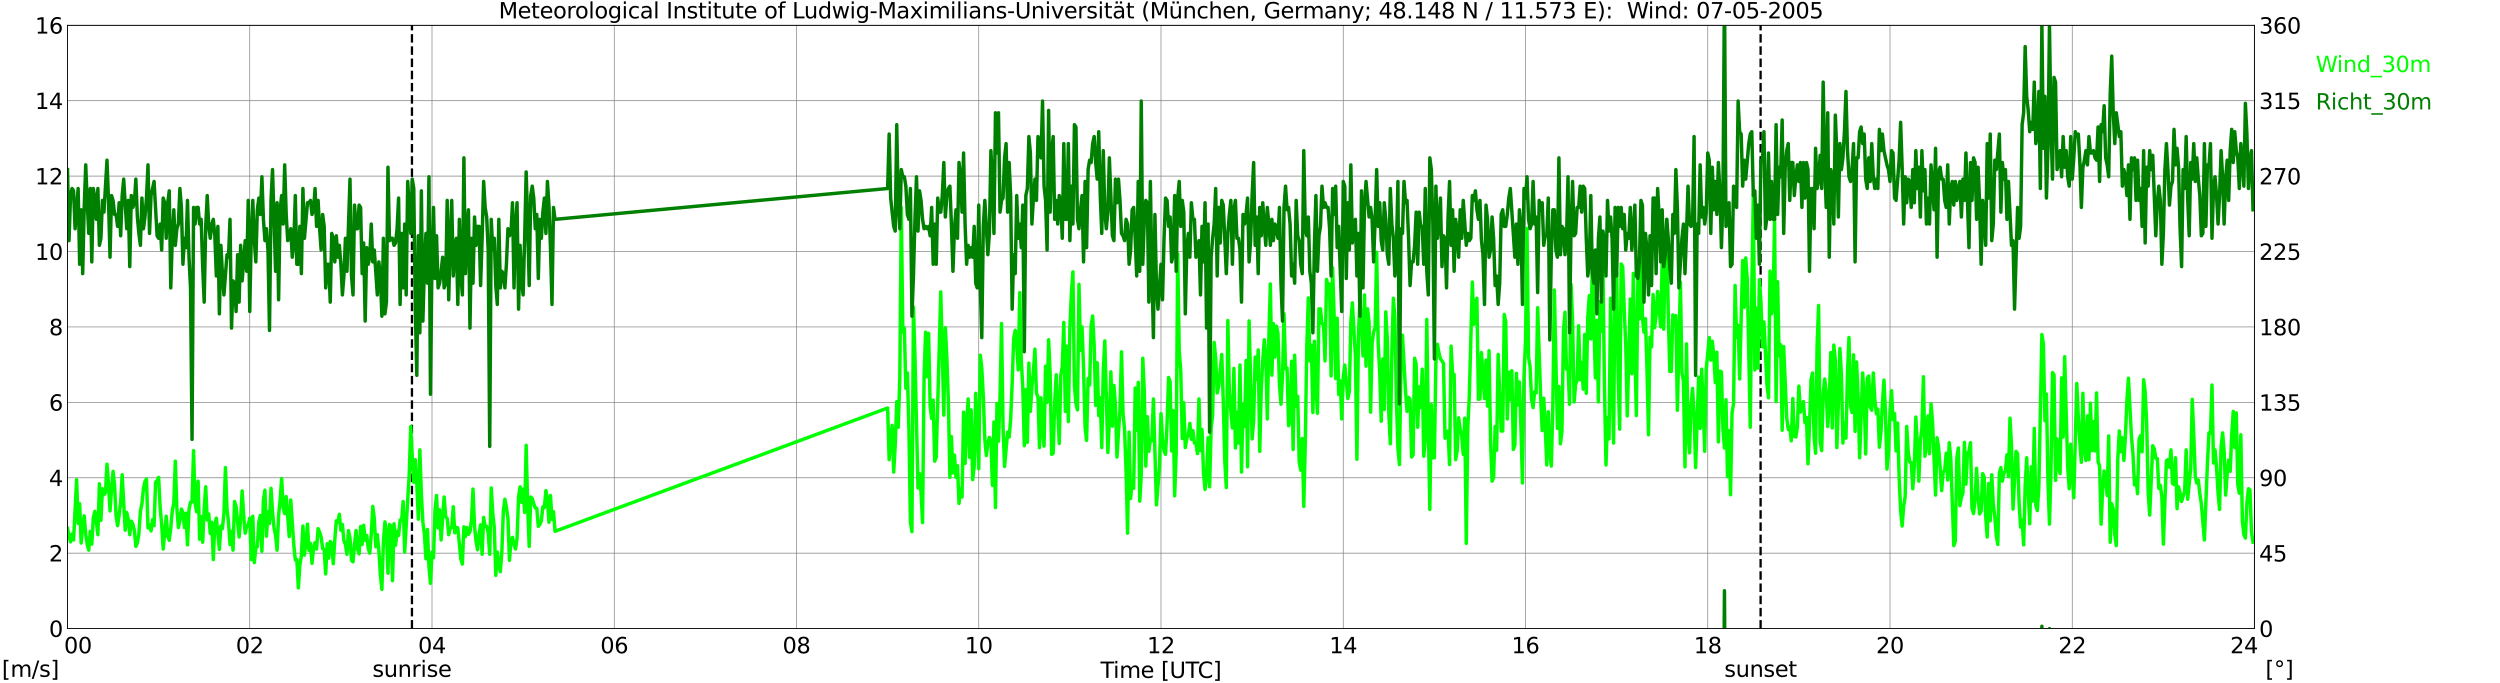 <?xml version="1.0" encoding="utf-8" standalone="no"?>
<!DOCTYPE svg PUBLIC "-//W3C//DTD SVG 1.1//EN"
  "http://www.w3.org/Graphics/SVG/1.1/DTD/svg11.dtd">
<svg xmlns:xlink="http://www.w3.org/1999/xlink" width="1085.4pt" height="296.64pt" viewBox="0 0 1085.4 296.64" xmlns="http://www.w3.org/2000/svg" version="1.1">
 <defs>
  <style type="text/css">*{stroke-linejoin: round; stroke-linecap: butt}</style>
 </defs>
 <g id="figure_1">
  <g id="patch_1">
   <path d="M 0 296.64 
L 1085.4 296.64 
L 1085.4 0 
L 0 0 
z
" style="fill: #ffffff"/>
  </g>
  <g id="axes_1">
   <g id="patch_2">
    <path d="M 29.306 272.909 
L 978.814 272.909 
L 978.814 10.976 
L 29.306 10.976 
z
" style="fill: #ffffff"/>
   </g>
   <g id="patch_3">
    <path d="M 978.814 272.909 
L 978.814 272.909 
L 978.814 10.976 
L 978.814 10.976 
z
" clip-path="url(#pce8053cd24)" style="fill: #d3d3d3; opacity: 0.25; stroke: #d3d3d3; stroke-linejoin: miter"/>
   </g>
   <g id="matplotlib.axis_1">
    <g id="xtick_1">
     <g id="line2d_1">
      <path d="M 29.306 272.909 
L 29.306 10.976 
" clip-path="url(#pce8053cd24)" style="fill: none; stroke: #808080; stroke-width: 0.3; stroke-linecap: square"/>
     </g>
     <g id="line2d_2"/>
     <g id="text_1">
      <!--    00 -->
      <g transform="translate(18.733 283.627) scale(0.095 -0.095)">
       <defs>
        <path id="DejaVuSans-20" transform="scale(0.016)"/>
        <path id="DejaVuSans-30" d="M 2034 4250 
Q 1547 4250 1301 3770 
Q 1056 3291 1056 2328 
Q 1056 1369 1301 889 
Q 1547 409 2034 409 
Q 2525 409 2770 889 
Q 3016 1369 3016 2328 
Q 3016 3291 2770 3770 
Q 2525 4250 2034 4250 
z
M 2034 4750 
Q 2819 4750 3233 4129 
Q 3647 3509 3647 2328 
Q 3647 1150 3233 529 
Q 2819 -91 2034 -91 
Q 1250 -91 836 529 
Q 422 1150 422 2328 
Q 422 3509 836 4129 
Q 1250 4750 2034 4750 
z
" transform="scale(0.016)"/>
       </defs>
       <use xlink:href="#DejaVuSans-20"/>
       <use xlink:href="#DejaVuSans-20" transform="translate(31.787 0)"/>
       <use xlink:href="#DejaVuSans-20" transform="translate(63.574 0)"/>
       <use xlink:href="#DejaVuSans-30" transform="translate(95.361 0)"/>
       <use xlink:href="#DejaVuSans-30" transform="translate(158.984 0)"/>
      </g>
     </g>
    </g>
    <g id="xtick_2">
     <g id="line2d_3">
      <path d="M 108.431 272.909 
L 108.431 10.976 
" clip-path="url(#pce8053cd24)" style="fill: none; stroke: #808080; stroke-width: 0.3; stroke-linecap: square"/>
     </g>
     <g id="line2d_4"/>
     <g id="text_2">
      <!-- 02 -->
      <g transform="translate(102.387 283.627) scale(0.095 -0.095)">
       <defs>
        <path id="DejaVuSans-32" d="M 1228 531 
L 3431 531 
L 3431 0 
L 469 0 
L 469 531 
Q 828 903 1448 1529 
Q 2069 2156 2228 2338 
Q 2531 2678 2651 2914 
Q 2772 3150 2772 3378 
Q 2772 3750 2511 3984 
Q 2250 4219 1831 4219 
Q 1534 4219 1204 4116 
Q 875 4013 500 3803 
L 500 4441 
Q 881 4594 1212 4672 
Q 1544 4750 1819 4750 
Q 2544 4750 2975 4387 
Q 3406 4025 3406 3419 
Q 3406 3131 3298 2873 
Q 3191 2616 2906 2266 
Q 2828 2175 2409 1742 
Q 1991 1309 1228 531 
z
" transform="scale(0.016)"/>
       </defs>
       <use xlink:href="#DejaVuSans-30"/>
       <use xlink:href="#DejaVuSans-32" transform="translate(63.623 0)"/>
      </g>
     </g>
    </g>
    <g id="xtick_3">
     <g id="line2d_5">
      <path d="M 187.557 272.909 
L 187.557 10.976 
" clip-path="url(#pce8053cd24)" style="fill: none; stroke: #808080; stroke-width: 0.3; stroke-linecap: square"/>
     </g>
     <g id="line2d_6"/>
     <g id="text_3">
      <!-- 04 -->
      <g transform="translate(181.513 283.627) scale(0.095 -0.095)">
       <defs>
        <path id="DejaVuSans-34" d="M 2419 4116 
L 825 1625 
L 2419 1625 
L 2419 4116 
z
M 2253 4666 
L 3047 4666 
L 3047 1625 
L 3713 1625 
L 3713 1100 
L 3047 1100 
L 3047 0 
L 2419 0 
L 2419 1100 
L 313 1100 
L 313 1709 
L 2253 4666 
z
" transform="scale(0.016)"/>
       </defs>
       <use xlink:href="#DejaVuSans-30"/>
       <use xlink:href="#DejaVuSans-34" transform="translate(63.623 0)"/>
      </g>
     </g>
    </g>
    <g id="xtick_4">
     <g id="line2d_7">
      <path d="M 266.683 272.909 
L 266.683 10.976 
" clip-path="url(#pce8053cd24)" style="fill: none; stroke: #808080; stroke-width: 0.3; stroke-linecap: square"/>
     </g>
     <g id="line2d_8"/>
     <g id="text_4">
      <!-- 06 -->
      <g transform="translate(260.638 283.627) scale(0.095 -0.095)">
       <defs>
        <path id="DejaVuSans-36" d="M 2113 2584 
Q 1688 2584 1439 2293 
Q 1191 2003 1191 1497 
Q 1191 994 1439 701 
Q 1688 409 2113 409 
Q 2538 409 2786 701 
Q 3034 994 3034 1497 
Q 3034 2003 2786 2293 
Q 2538 2584 2113 2584 
z
M 3366 4563 
L 3366 3988 
Q 3128 4100 2886 4159 
Q 2644 4219 2406 4219 
Q 1781 4219 1451 3797 
Q 1122 3375 1075 2522 
Q 1259 2794 1537 2939 
Q 1816 3084 2150 3084 
Q 2853 3084 3261 2657 
Q 3669 2231 3669 1497 
Q 3669 778 3244 343 
Q 2819 -91 2113 -91 
Q 1303 -91 875 529 
Q 447 1150 447 2328 
Q 447 3434 972 4092 
Q 1497 4750 2381 4750 
Q 2619 4750 2861 4703 
Q 3103 4656 3366 4563 
z
" transform="scale(0.016)"/>
       </defs>
       <use xlink:href="#DejaVuSans-30"/>
       <use xlink:href="#DejaVuSans-36" transform="translate(63.623 0)"/>
      </g>
     </g>
    </g>
    <g id="xtick_5">
     <g id="line2d_9">
      <path d="M 345.808 272.909 
L 345.808 10.976 
" clip-path="url(#pce8053cd24)" style="fill: none; stroke: #808080; stroke-width: 0.3; stroke-linecap: square"/>
     </g>
     <g id="line2d_10"/>
     <g id="text_5">
      <!-- 08 -->
      <g transform="translate(339.764 283.627) scale(0.095 -0.095)">
       <defs>
        <path id="DejaVuSans-38" d="M 2034 2216 
Q 1584 2216 1326 1975 
Q 1069 1734 1069 1313 
Q 1069 891 1326 650 
Q 1584 409 2034 409 
Q 2484 409 2743 651 
Q 3003 894 3003 1313 
Q 3003 1734 2745 1975 
Q 2488 2216 2034 2216 
z
M 1403 2484 
Q 997 2584 770 2862 
Q 544 3141 544 3541 
Q 544 4100 942 4425 
Q 1341 4750 2034 4750 
Q 2731 4750 3128 4425 
Q 3525 4100 3525 3541 
Q 3525 3141 3298 2862 
Q 3072 2584 2669 2484 
Q 3125 2378 3379 2068 
Q 3634 1759 3634 1313 
Q 3634 634 3220 271 
Q 2806 -91 2034 -91 
Q 1263 -91 848 271 
Q 434 634 434 1313 
Q 434 1759 690 2068 
Q 947 2378 1403 2484 
z
M 1172 3481 
Q 1172 3119 1398 2916 
Q 1625 2713 2034 2713 
Q 2441 2713 2670 2916 
Q 2900 3119 2900 3481 
Q 2900 3844 2670 4047 
Q 2441 4250 2034 4250 
Q 1625 4250 1398 4047 
Q 1172 3844 1172 3481 
z
" transform="scale(0.016)"/>
       </defs>
       <use xlink:href="#DejaVuSans-30"/>
       <use xlink:href="#DejaVuSans-38" transform="translate(63.623 0)"/>
      </g>
     </g>
    </g>
    <g id="xtick_6">
     <g id="line2d_11">
      <path d="M 424.934 272.909 
L 424.934 10.976 
" clip-path="url(#pce8053cd24)" style="fill: none; stroke: #808080; stroke-width: 0.3; stroke-linecap: square"/>
     </g>
     <g id="line2d_12"/>
     <g id="text_6">
      <!-- 10 -->
      <g transform="translate(418.89 283.627) scale(0.095 -0.095)">
       <defs>
        <path id="DejaVuSans-31" d="M 794 531 
L 1825 531 
L 1825 4091 
L 703 3866 
L 703 4441 
L 1819 4666 
L 2450 4666 
L 2450 531 
L 3481 531 
L 3481 0 
L 794 0 
L 794 531 
z
" transform="scale(0.016)"/>
       </defs>
       <use xlink:href="#DejaVuSans-31"/>
       <use xlink:href="#DejaVuSans-30" transform="translate(63.623 0)"/>
      </g>
     </g>
    </g>
    <g id="xtick_7">
     <g id="line2d_13">
      <path d="M 504.06 272.909 
L 504.06 10.976 
" clip-path="url(#pce8053cd24)" style="fill: none; stroke: #808080; stroke-width: 0.3; stroke-linecap: square"/>
     </g>
     <g id="line2d_14"/>
     <g id="text_7">
      <!-- 12 -->
      <g transform="translate(498.015 283.627) scale(0.095 -0.095)">
       <use xlink:href="#DejaVuSans-31"/>
       <use xlink:href="#DejaVuSans-32" transform="translate(63.623 0)"/>
      </g>
     </g>
    </g>
    <g id="xtick_8">
     <g id="line2d_15">
      <path d="M 583.185 272.909 
L 583.185 10.976 
" clip-path="url(#pce8053cd24)" style="fill: none; stroke: #808080; stroke-width: 0.3; stroke-linecap: square"/>
     </g>
     <g id="line2d_16"/>
     <g id="text_8">
      <!-- 14 -->
      <g transform="translate(577.141 283.627) scale(0.095 -0.095)">
       <use xlink:href="#DejaVuSans-31"/>
       <use xlink:href="#DejaVuSans-34" transform="translate(63.623 0)"/>
      </g>
     </g>
    </g>
    <g id="xtick_9">
     <g id="line2d_17">
      <path d="M 662.311 272.909 
L 662.311 10.976 
" clip-path="url(#pce8053cd24)" style="fill: none; stroke: #808080; stroke-width: 0.3; stroke-linecap: square"/>
     </g>
     <g id="line2d_18"/>
     <g id="text_9">
      <!-- 16 -->
      <g transform="translate(656.267 283.627) scale(0.095 -0.095)">
       <use xlink:href="#DejaVuSans-31"/>
       <use xlink:href="#DejaVuSans-36" transform="translate(63.623 0)"/>
      </g>
     </g>
    </g>
    <g id="xtick_10">
     <g id="line2d_19">
      <path d="M 741.437 272.909 
L 741.437 10.976 
" clip-path="url(#pce8053cd24)" style="fill: none; stroke: #808080; stroke-width: 0.3; stroke-linecap: square"/>
     </g>
     <g id="line2d_20"/>
     <g id="text_10">
      <!-- 18 -->
      <g transform="translate(735.392 283.627) scale(0.095 -0.095)">
       <use xlink:href="#DejaVuSans-31"/>
       <use xlink:href="#DejaVuSans-38" transform="translate(63.623 0)"/>
      </g>
     </g>
    </g>
    <g id="xtick_11">
     <g id="line2d_21">
      <path d="M 820.562 272.909 
L 820.562 10.976 
" clip-path="url(#pce8053cd24)" style="fill: none; stroke: #808080; stroke-width: 0.3; stroke-linecap: square"/>
     </g>
     <g id="line2d_22"/>
     <g id="text_11">
      <!-- 20 -->
      <g transform="translate(814.518 283.627) scale(0.095 -0.095)">
       <use xlink:href="#DejaVuSans-32"/>
       <use xlink:href="#DejaVuSans-30" transform="translate(63.623 0)"/>
      </g>
     </g>
    </g>
    <g id="xtick_12">
     <g id="line2d_23">
      <path d="M 899.688 272.909 
L 899.688 10.976 
" clip-path="url(#pce8053cd24)" style="fill: none; stroke: #808080; stroke-width: 0.3; stroke-linecap: square"/>
     </g>
     <g id="line2d_24"/>
     <g id="text_12">
      <!-- 22 -->
      <g transform="translate(893.644 283.627) scale(0.095 -0.095)">
       <use xlink:href="#DejaVuSans-32"/>
       <use xlink:href="#DejaVuSans-32" transform="translate(63.623 0)"/>
      </g>
     </g>
    </g>
    <g id="xtick_13">
     <g id="line2d_25">
      <path d="M 978.814 272.909 
L 978.814 10.976 
" clip-path="url(#pce8053cd24)" style="fill: none; stroke: #808080; stroke-width: 0.3; stroke-linecap: square"/>
     </g>
     <g id="line2d_26"/>
     <g id="text_13">
      <!-- 24    -->
      <g transform="translate(968.241 283.627) scale(0.095 -0.095)">
       <use xlink:href="#DejaVuSans-32"/>
       <use xlink:href="#DejaVuSans-34" transform="translate(63.623 0)"/>
       <use xlink:href="#DejaVuSans-20" transform="translate(127.246 0)"/>
       <use xlink:href="#DejaVuSans-20" transform="translate(159.033 0)"/>
       <use xlink:href="#DejaVuSans-20" transform="translate(190.82 0)"/>
      </g>
     </g>
    </g>
    <g id="text_14">
     <!-- Time [UTC] -->
     <g transform="translate(477.806 294.322) scale(0.095 -0.095)">
      <defs>
       <path id="DejaVuSans-54" d="M -19 4666 
L 3928 4666 
L 3928 4134 
L 2272 4134 
L 2272 0 
L 1638 0 
L 1638 4134 
L -19 4134 
L -19 4666 
z
" transform="scale(0.016)"/>
       <path id="DejaVuSans-69" d="M 603 3500 
L 1178 3500 
L 1178 0 
L 603 0 
L 603 3500 
z
M 603 4863 
L 1178 4863 
L 1178 4134 
L 603 4134 
L 603 4863 
z
" transform="scale(0.016)"/>
       <path id="DejaVuSans-6d" d="M 3328 2828 
Q 3544 3216 3844 3400 
Q 4144 3584 4550 3584 
Q 5097 3584 5394 3201 
Q 5691 2819 5691 2113 
L 5691 0 
L 5113 0 
L 5113 2094 
Q 5113 2597 4934 2840 
Q 4756 3084 4391 3084 
Q 3944 3084 3684 2787 
Q 3425 2491 3425 1978 
L 3425 0 
L 2847 0 
L 2847 2094 
Q 2847 2600 2669 2842 
Q 2491 3084 2119 3084 
Q 1678 3084 1418 2786 
Q 1159 2488 1159 1978 
L 1159 0 
L 581 0 
L 581 3500 
L 1159 3500 
L 1159 2956 
Q 1356 3278 1631 3431 
Q 1906 3584 2284 3584 
Q 2666 3584 2933 3390 
Q 3200 3197 3328 2828 
z
" transform="scale(0.016)"/>
       <path id="DejaVuSans-65" d="M 3597 1894 
L 3597 1613 
L 953 1613 
Q 991 1019 1311 708 
Q 1631 397 2203 397 
Q 2534 397 2845 478 
Q 3156 559 3463 722 
L 3463 178 
Q 3153 47 2828 -22 
Q 2503 -91 2169 -91 
Q 1331 -91 842 396 
Q 353 884 353 1716 
Q 353 2575 817 3079 
Q 1281 3584 2069 3584 
Q 2775 3584 3186 3129 
Q 3597 2675 3597 1894 
z
M 3022 2063 
Q 3016 2534 2758 2815 
Q 2500 3097 2075 3097 
Q 1594 3097 1305 2825 
Q 1016 2553 972 2059 
L 3022 2063 
z
" transform="scale(0.016)"/>
       <path id="DejaVuSans-5b" d="M 550 4863 
L 1875 4863 
L 1875 4416 
L 1125 4416 
L 1125 -397 
L 1875 -397 
L 1875 -844 
L 550 -844 
L 550 4863 
z
" transform="scale(0.016)"/>
       <path id="DejaVuSans-55" d="M 556 4666 
L 1191 4666 
L 1191 1831 
Q 1191 1081 1462 751 
Q 1734 422 2344 422 
Q 2950 422 3222 751 
Q 3494 1081 3494 1831 
L 3494 4666 
L 4128 4666 
L 4128 1753 
Q 4128 841 3676 375 
Q 3225 -91 2344 -91 
Q 1459 -91 1007 375 
Q 556 841 556 1753 
L 556 4666 
z
" transform="scale(0.016)"/>
       <path id="DejaVuSans-43" d="M 4122 4306 
L 4122 3641 
Q 3803 3938 3442 4084 
Q 3081 4231 2675 4231 
Q 1875 4231 1450 3742 
Q 1025 3253 1025 2328 
Q 1025 1406 1450 917 
Q 1875 428 2675 428 
Q 3081 428 3442 575 
Q 3803 722 4122 1019 
L 4122 359 
Q 3791 134 3420 21 
Q 3050 -91 2638 -91 
Q 1578 -91 968 557 
Q 359 1206 359 2328 
Q 359 3453 968 4101 
Q 1578 4750 2638 4750 
Q 3056 4750 3426 4639 
Q 3797 4528 4122 4306 
z
" transform="scale(0.016)"/>
       <path id="DejaVuSans-5d" d="M 1947 4863 
L 1947 -844 
L 622 -844 
L 622 -397 
L 1369 -397 
L 1369 4416 
L 622 4416 
L 622 4863 
L 1947 4863 
z
" transform="scale(0.016)"/>
      </defs>
      <use xlink:href="#DejaVuSans-54"/>
      <use xlink:href="#DejaVuSans-69" transform="translate(57.959 0)"/>
      <use xlink:href="#DejaVuSans-6d" transform="translate(85.742 0)"/>
      <use xlink:href="#DejaVuSans-65" transform="translate(183.154 0)"/>
      <use xlink:href="#DejaVuSans-20" transform="translate(244.678 0)"/>
      <use xlink:href="#DejaVuSans-5b" transform="translate(276.465 0)"/>
      <use xlink:href="#DejaVuSans-55" transform="translate(315.479 0)"/>
      <use xlink:href="#DejaVuSans-54" transform="translate(388.672 0)"/>
      <use xlink:href="#DejaVuSans-43" transform="translate(443.881 0)"/>
      <use xlink:href="#DejaVuSans-5d" transform="translate(513.705 0)"/>
     </g>
    </g>
   </g>
   <g id="matplotlib.axis_2">
    <g id="ytick_1">
     <g id="line2d_27">
      <path d="M 29.306 272.909 
L 978.814 272.909 
" clip-path="url(#pce8053cd24)" style="fill: none; stroke: #808080; stroke-width: 0.3; stroke-linecap: square"/>
     </g>
     <g id="line2d_28"/>
     <g id="text_15">
      <!-- 0 -->
      <g transform="translate(21.261 276.518) scale(0.095 -0.095)">
       <use xlink:href="#DejaVuSans-30"/>
      </g>
     </g>
    </g>
    <g id="ytick_2">
     <g id="line2d_29">
      <path d="M 29.306 240.167 
L 978.814 240.167 
" clip-path="url(#pce8053cd24)" style="fill: none; stroke: #808080; stroke-width: 0.3; stroke-linecap: square"/>
     </g>
     <g id="line2d_30"/>
     <g id="text_16">
      <!-- 2 -->
      <g transform="translate(21.261 243.776) scale(0.095 -0.095)">
       <use xlink:href="#DejaVuSans-32"/>
      </g>
     </g>
    </g>
    <g id="ytick_3">
     <g id="line2d_31">
      <path d="M 29.306 207.426 
L 978.814 207.426 
" clip-path="url(#pce8053cd24)" style="fill: none; stroke: #808080; stroke-width: 0.3; stroke-linecap: square"/>
     </g>
     <g id="line2d_32"/>
     <g id="text_17">
      <!-- 4 -->
      <g transform="translate(21.261 211.035) scale(0.095 -0.095)">
       <use xlink:href="#DejaVuSans-34"/>
      </g>
     </g>
    </g>
    <g id="ytick_4">
     <g id="line2d_33">
      <path d="M 29.306 174.684 
L 978.814 174.684 
" clip-path="url(#pce8053cd24)" style="fill: none; stroke: #808080; stroke-width: 0.3; stroke-linecap: square"/>
     </g>
     <g id="line2d_34"/>
     <g id="text_18">
      <!-- 6 -->
      <g transform="translate(21.261 178.293) scale(0.095 -0.095)">
       <use xlink:href="#DejaVuSans-36"/>
      </g>
     </g>
    </g>
    <g id="ytick_5">
     <g id="line2d_35">
      <path d="M 29.306 141.942 
L 978.814 141.942 
" clip-path="url(#pce8053cd24)" style="fill: none; stroke: #808080; stroke-width: 0.3; stroke-linecap: square"/>
     </g>
     <g id="line2d_36"/>
     <g id="text_19">
      <!-- 8 -->
      <g transform="translate(21.261 145.551) scale(0.095 -0.095)">
       <use xlink:href="#DejaVuSans-38"/>
      </g>
     </g>
    </g>
    <g id="ytick_6">
     <g id="line2d_37">
      <path d="M 29.306 109.201 
L 978.814 109.201 
" clip-path="url(#pce8053cd24)" style="fill: none; stroke: #808080; stroke-width: 0.3; stroke-linecap: square"/>
     </g>
     <g id="line2d_38"/>
     <g id="text_20">
      <!-- 10 -->
      <g transform="translate(15.217 112.81) scale(0.095 -0.095)">
       <use xlink:href="#DejaVuSans-31"/>
       <use xlink:href="#DejaVuSans-30" transform="translate(63.623 0)"/>
      </g>
     </g>
    </g>
    <g id="ytick_7">
     <g id="line2d_39">
      <path d="M 29.306 76.459 
L 978.814 76.459 
" clip-path="url(#pce8053cd24)" style="fill: none; stroke: #808080; stroke-width: 0.3; stroke-linecap: square"/>
     </g>
     <g id="line2d_40"/>
     <g id="text_21">
      <!-- 12 -->
      <g transform="translate(15.217 80.068) scale(0.095 -0.095)">
       <use xlink:href="#DejaVuSans-31"/>
       <use xlink:href="#DejaVuSans-32" transform="translate(63.623 0)"/>
      </g>
     </g>
    </g>
    <g id="ytick_8">
     <g id="line2d_41">
      <path d="M 29.306 43.717 
L 978.814 43.717 
" clip-path="url(#pce8053cd24)" style="fill: none; stroke: #808080; stroke-width: 0.3; stroke-linecap: square"/>
     </g>
     <g id="line2d_42"/>
     <g id="text_22">
      <!-- 14 -->
      <g transform="translate(15.217 47.327) scale(0.095 -0.095)">
       <use xlink:href="#DejaVuSans-31"/>
       <use xlink:href="#DejaVuSans-34" transform="translate(63.623 0)"/>
      </g>
     </g>
    </g>
    <g id="ytick_9">
     <g id="line2d_43">
      <path d="M 29.306 10.976 
L 978.814 10.976 
" clip-path="url(#pce8053cd24)" style="fill: none; stroke: #808080; stroke-width: 0.3; stroke-linecap: square"/>
     </g>
     <g id="line2d_44"/>
     <g id="text_23">
      <!-- 16 -->
      <g transform="translate(15.217 14.585) scale(0.095 -0.095)">
       <use xlink:href="#DejaVuSans-31"/>
       <use xlink:href="#DejaVuSans-36" transform="translate(63.623 0)"/>
      </g>
     </g>
    </g>
   </g>
   <g id="line2d_45">
    <path d="M 178.853 272.909 
L 178.853 10.976 
" clip-path="url(#pce8053cd24)" style="fill: none; stroke-dasharray: 3.7,1.6; stroke-dashoffset: 0; stroke: #000000"/>
   </g>
   <g id="line2d_46">
    <path d="M 764.383 272.909 
L 764.383 10.976 
" clip-path="url(#pce8053cd24)" style="fill: none; stroke-dasharray: 3.7,1.6; stroke-dashoffset: 0; stroke: #000000"/>
   </g>
   <g id="line2d_47">
    <path d="M 29.306 229.362 
L 29.965 232.964 
L 30.625 235.256 
L 31.284 231.818 
L 31.943 234.437 
L 33.262 208.244 
L 33.921 227.234 
L 34.581 218.721 
L 35.24 235.747 
L 35.9 228.216 
L 36.559 223.96 
L 37.218 231.982 
L 37.878 236.566 
L 38.537 238.857 
L 39.197 230.672 
L 39.856 236.238 
L 40.515 224.779 
L 41.175 221.996 
L 41.834 226.579 
L 42.493 232.145 
L 43.153 210.045 
L 43.812 225.925 
L 44.472 212.173 
L 45.131 214.792 
L 45.79 213.974 
L 46.45 201.532 
L 47.109 210.045 
L 47.768 221.832 
L 48.428 212.337 
L 49.087 204.642 
L 49.747 210.863 
L 50.406 224.124 
L 51.065 228.216 
L 51.725 223.633 
L 52.384 218.067 
L 53.043 206.116 
L 54.362 230.181 
L 55.022 222.487 
L 55.681 225.433 
L 56.34 232.145 
L 57 226.252 
L 57.659 227.562 
L 58.319 230.181 
L 58.978 237.22 
L 59.637 235.747 
L 60.297 231.818 
L 60.956 221.996 
L 61.615 218.721 
L 62.275 212.173 
L 62.934 209.063 
L 63.594 207.917 
L 64.253 229.199 
L 64.912 227.889 
L 65.572 230.508 
L 66.231 225.597 
L 66.89 228.216 
L 67.55 209.39 
L 68.209 208.571 
L 68.869 207.262 
L 69.528 220.358 
L 70.187 227.562 
L 70.847 238.366 
L 72.166 224.124 
L 72.825 232.8 
L 73.484 234.601 
L 74.144 229.199 
L 74.803 221.668 
L 75.462 218.558 
L 76.122 200.222 
L 76.781 220.522 
L 77.441 229.035 
L 78.1 226.088 
L 78.759 221.013 
L 79.419 222.65 
L 80.078 229.035 
L 80.737 222.814 
L 81.397 236.566 
L 82.056 221.177 
L 82.716 218.067 
L 83.375 217.903 
L 84.034 195.639 
L 84.694 218.394 
L 85.353 222.159 
L 86.013 208.899 
L 86.672 234.11 
L 87.331 224.287 
L 87.991 235.42 
L 88.65 220.85 
L 89.309 211.355 
L 89.969 225.761 
L 90.628 223.142 
L 91.288 231.654 
L 91.947 226.743 
L 92.606 242.95 
L 93.266 227.562 
L 93.925 224.942 
L 95.244 238.53 
L 95.903 228.38 
L 96.563 229.526 
L 97.222 222.978 
L 97.881 203.005 
L 98.541 220.85 
L 99.2 226.743 
L 99.86 236.402 
L 100.519 230.672 
L 101.178 238.857 
L 101.838 217.739 
L 102.497 220.031 
L 103.816 233.128 
L 104.475 225.27 
L 105.135 213.155 
L 105.794 223.796 
L 106.453 231.491 
L 107.113 228.38 
L 107.772 227.889 
L 108.431 224.942 
L 109.091 242.95 
L 109.75 224.124 
L 110.41 244.26 
L 111.069 237.875 
L 111.728 237.384 
L 112.388 226.579 
L 113.047 223.796 
L 113.707 239.349 
L 114.366 217.084 
L 115.025 212.828 
L 115.685 232.8 
L 116.344 222.159 
L 117.003 227.234 
L 117.663 212.009 
L 118.322 222.323 
L 118.982 229.199 
L 119.641 232.473 
L 120.3 238.857 
L 120.96 223.796 
L 121.619 217.084 
L 122.278 207.753 
L 122.938 220.522 
L 123.597 222.978 
L 124.257 215.611 
L 125.575 232.964 
L 126.235 217.084 
L 127.553 236.566 
L 128.213 243.114 
L 128.872 242.95 
L 129.532 255.228 
L 130.191 245.242 
L 130.85 241.313 
L 131.51 228.38 
L 132.169 240.986 
L 132.829 235.583 
L 133.488 227.562 
L 134.147 239.021 
L 134.807 235.911 
L 135.466 244.587 
L 136.125 238.039 
L 136.785 235.583 
L 137.444 238.366 
L 138.104 229.526 
L 138.763 231 
L 139.422 233.128 
L 140.082 238.203 
L 140.741 238.53 
L 141.4 249.171 
L 142.06 236.074 
L 142.719 242.295 
L 143.379 235.092 
L 144.038 235.911 
L 144.697 244.751 
L 145.357 234.437 
L 146.016 226.088 
L 146.676 226.743 
L 147.335 223.305 
L 147.994 230.181 
L 148.654 227.725 
L 149.313 234.765 
L 149.972 236.402 
L 150.632 240.658 
L 151.291 230.345 
L 151.951 233.619 
L 152.61 243.278 
L 153.269 243.932 
L 153.929 236.074 
L 154.588 230.345 
L 155.247 238.53 
L 155.907 240.495 
L 156.566 228.544 
L 157.226 236.402 
L 157.885 228.053 
L 158.544 234.601 
L 159.204 232.473 
L 159.863 238.039 
L 160.523 240.167 
L 161.182 232.145 
L 161.841 219.867 
L 162.501 225.106 
L 163.16 237.384 
L 163.819 232.145 
L 164.479 238.857 
L 165.138 249.499 
L 165.798 255.883 
L 166.457 235.42 
L 167.116 226.579 
L 167.776 231 
L 168.435 248.844 
L 169.094 227.725 
L 169.754 228.38 
L 170.413 252.118 
L 171.073 227.398 
L 171.732 236.729 
L 172.391 230.672 
L 173.051 232.473 
L 173.71 225.761 
L 174.37 225.925 
L 175.029 217.739 
L 175.688 239.676 
L 177.666 205.952 
L 178.326 185.161 
L 178.985 198.913 
L 179.645 209.39 
L 180.304 199.568 
L 180.963 209.881 
L 181.623 225.433 
L 182.282 195.311 
L 182.941 214.629 
L 183.601 226.743 
L 184.26 231.982 
L 184.92 242.623 
L 185.579 229.854 
L 186.238 246.061 
L 186.898 253.264 
L 187.557 239.676 
L 188.217 242.132 
L 188.876 221.013 
L 189.535 215.12 
L 190.195 229.199 
L 190.854 221.341 
L 191.513 234.437 
L 192.832 215.775 
L 193.492 224.287 
L 194.151 225.106 
L 194.81 232.145 
L 195.47 229.199 
L 196.129 229.035 
L 196.788 220.031 
L 197.448 231.327 
L 198.107 229.035 
L 198.767 229.199 
L 200.085 242.786 
L 200.745 244.915 
L 201.404 228.708 
L 202.063 232.964 
L 202.723 229.035 
L 203.382 231.982 
L 204.042 230.836 
L 204.701 225.761 
L 205.36 212.337 
L 206.02 228.544 
L 206.679 235.092 
L 207.339 238.694 
L 207.998 231.818 
L 208.657 227.889 
L 209.317 240.658 
L 209.976 224.615 
L 210.635 228.544 
L 211.295 228.544 
L 211.954 231.327 
L 212.614 240.658 
L 213.273 211.846 
L 213.932 222.65 
L 214.592 229.035 
L 215.251 249.826 
L 215.91 239.676 
L 216.57 245.242 
L 217.229 248.189 
L 217.889 239.349 
L 218.548 221.668 
L 219.207 216.757 
L 219.867 220.358 
L 220.526 224.942 
L 221.186 243.278 
L 221.845 234.601 
L 222.504 233.291 
L 223.164 236.566 
L 223.823 238.366 
L 224.482 233.783 
L 225.142 215.775 
L 225.801 211.355 
L 226.461 218.067 
L 227.12 212.337 
L 227.779 222.487 
L 228.439 193.347 
L 229.098 219.867 
L 229.757 237.22 
L 230.417 215.775 
L 231.076 216.429 
L 231.736 218.721 
L 232.395 220.522 
L 233.054 220.686 
L 233.714 228.544 
L 234.373 227.725 
L 235.033 226.088 
L 235.692 220.031 
L 236.351 220.358 
L 237.011 212.992 
L 237.67 216.921 
L 238.329 226.743 
L 238.989 215.12 
L 239.648 225.433 
L 240.308 222.159 
L 240.967 230.672 
L 385.371 177.14 
L 386.031 199.568 
L 386.69 190.564 
L 387.349 184.67 
L 388.009 204.97 
L 388.668 193.347 
L 389.328 174.356 
L 389.987 185.489 
L 390.646 164.534 
L 391.306 90.047 
L 391.965 144.234 
L 392.624 142.433 
L 393.284 168.627 
L 393.943 161.915 
L 394.603 186.143 
L 395.262 226.579 
L 395.921 230.836 
L 396.581 133.266 
L 397.24 154.875 
L 398.559 211.846 
L 399.218 205.625 
L 399.878 213.646 
L 400.537 226.907 
L 401.196 163.224 
L 401.856 144.234 
L 402.515 163.552 
L 403.175 144.725 
L 403.834 176.485 
L 404.493 181.723 
L 405.153 173.702 
L 405.812 200.222 
L 406.471 198.585 
L 408.45 126.717 
L 409.768 180.25 
L 410.428 142.27 
L 411.087 155.366 
L 411.746 174.029 
L 412.406 207.262 
L 413.065 189.581 
L 413.725 205.297 
L 414.384 197.603 
L 415.043 207.262 
L 415.703 202.187 
L 416.362 218.558 
L 417.022 212.337 
L 417.681 215.775 
L 418.34 178.94 
L 419 201.205 
L 419.659 184.67 
L 420.318 173.211 
L 420.978 198.585 
L 421.637 177.958 
L 422.297 208.244 
L 422.956 202.514 
L 423.615 170.755 
L 424.934 203.497 
L 425.593 154.22 
L 426.253 159.786 
L 426.912 172.228 
L 427.572 190.891 
L 428.231 197.767 
L 428.89 192.201 
L 429.55 189.909 
L 430.209 191.382 
L 430.869 210.7 
L 431.528 183.197 
L 432.187 220.358 
L 432.847 175.175 
L 433.506 191.546 
L 434.165 172.228 
L 434.825 140.469 
L 435.484 185.489 
L 436.144 202.514 
L 437.462 187.617 
L 438.122 189.745 
L 438.781 182.214 
L 439.44 166.335 
L 440.1 147.017 
L 440.759 143.416 
L 441.419 149.8 
L 442.078 160.605 
L 442.737 127.045 
L 443.397 156.676 
L 444.056 168.136 
L 444.716 193.51 
L 445.375 169.118 
L 446.034 192.037 
L 446.694 157.658 
L 447.353 178.613 
L 448.012 167.972 
L 448.672 161.096 
L 449.331 151.601 
L 449.991 170.755 
L 450.65 172.228 
L 451.309 194.329 
L 451.969 172.719 
L 452.628 186.307 
L 453.287 193.674 
L 453.947 158.968 
L 454.606 174.684 
L 455.266 147.508 
L 455.925 162.242 
L 456.584 197.276 
L 457.244 196.784 
L 457.903 175.011 
L 458.563 162.733 
L 459.881 192.528 
L 460.541 163.061 
L 461.2 159.132 
L 461.859 139.978 
L 462.519 178.613 
L 463.178 150.291 
L 463.838 183.033 
L 464.497 142.106 
L 465.156 127.372 
L 465.816 118.041 
L 466.475 167.481 
L 467.134 175.339 
L 467.794 177.958 
L 468.453 123.443 
L 469.113 152.092 
L 469.772 141.942 
L 470.431 159.459 
L 471.091 185.325 
L 471.75 191.218 
L 472.409 164.37 
L 473.069 167.153 
L 473.728 141.124 
L 474.388 137.195 
L 475.047 150.128 
L 475.706 175.994 
L 476.366 157.495 
L 477.025 180.414 
L 477.685 172.719 
L 478.344 194.329 
L 479.003 160.605 
L 479.663 147.999 
L 480.981 196.457 
L 481.641 182.542 
L 482.3 161.424 
L 482.96 184.997 
L 483.619 167.317 
L 484.278 175.994 
L 484.938 198.422 
L 486.256 177.631 
L 486.916 152.747 
L 487.575 179.595 
L 488.235 186.471 
L 488.894 204.642 
L 489.553 231.491 
L 490.213 187.617 
L 490.872 216.429 
L 491.532 208.899 
L 492.191 212.009 
L 492.85 168.463 
L 493.51 186.798 
L 494.169 166.007 
L 494.828 217.575 
L 495.488 206.443 
L 496.147 155.53 
L 496.807 169.936 
L 497.466 202.351 
L 498.125 180.905 
L 498.785 195.966 
L 499.444 190.727 
L 500.103 191.382 
L 500.763 173.211 
L 502.082 219.213 
L 503.4 202.842 
L 504.06 179.595 
L 504.719 190.891 
L 505.379 195.802 
L 506.038 197.276 
L 506.697 183.688 
L 507.357 163.879 
L 508.016 165.68 
L 508.675 195.802 
L 509.335 178.285 
L 509.994 215.284 
L 510.654 196.13 
L 511.313 110.183 
L 511.972 152.256 
L 512.632 160.932 
L 513.291 190.4 
L 513.95 174.848 
L 514.61 194.329 
L 515.269 190.4 
L 515.929 188.763 
L 516.588 183.852 
L 517.247 190.727 
L 517.907 186.962 
L 518.566 192.364 
L 519.226 192.364 
L 519.885 196.948 
L 520.544 173.211 
L 521.204 195.639 
L 521.863 186.471 
L 522.522 205.461 
L 523.182 212.5 
L 523.841 206.607 
L 524.501 190.072 
L 525.16 211.355 
L 525.819 185.98 
L 526.479 180.25 
L 527.138 148.654 
L 527.797 155.53 
L 528.457 170.591 
L 529.116 167.481 
L 530.435 153.893 
L 531.094 174.193 
L 531.754 200.222 
L 532.413 211.682 
L 533.073 139.159 
L 533.732 170.1 
L 534.391 178.777 
L 535.051 185.816 
L 535.71 159.95 
L 536.369 194.493 
L 537.029 178.94 
L 537.688 192.364 
L 538.348 158.477 
L 539.007 204.97 
L 539.666 175.502 
L 540.326 185.161 
L 540.985 156.512 
L 541.644 202.678 
L 542.304 139.323 
L 543.623 190.564 
L 544.282 182.378 
L 544.941 155.039 
L 545.601 164.861 
L 546.26 151.928 
L 546.919 195.966 
L 547.579 169.445 
L 548.238 156.512 
L 548.898 147.508 
L 549.557 155.366 
L 550.216 181.887 
L 550.876 147.181 
L 551.535 123.28 
L 552.195 162.897 
L 552.854 140.469 
L 553.513 155.039 
L 554.173 141.615 
L 554.832 144.562 
L 555.491 166.99 
L 556.151 175.502 
L 556.81 163.224 
L 557.47 136.212 
L 558.129 160.114 
L 558.788 159.786 
L 559.448 184.834 
L 560.107 182.706 
L 560.766 156.84 
L 561.426 195.147 
L 562.085 154.22 
L 562.745 176.485 
L 563.404 172.065 
L 564.063 200.55 
L 564.723 204.151 
L 565.382 190.4 
L 566.042 219.867 
L 566.701 192.528 
L 567.36 150.291 
L 568.02 129.337 
L 568.679 156.676 
L 569.338 149.8 
L 569.998 179.104 
L 570.657 148.163 
L 571.317 167.317 
L 571.976 179.431 
L 572.635 134.084 
L 573.295 134.084 
L 573.954 140.633 
L 574.613 140.633 
L 575.273 156.676 
L 575.932 121.315 
L 576.592 124.589 
L 577.251 123.28 
L 577.91 163.224 
L 578.57 116.24 
L 579.229 137.195 
L 579.889 164.37 
L 580.548 138.177 
L 581.207 171.246 
L 581.867 165.353 
L 582.526 181.887 
L 583.185 163.715 
L 583.845 158.477 
L 585.164 173.047 
L 585.823 169.936 
L 586.482 139.978 
L 587.142 131.465 
L 588.46 154.548 
L 589.12 199.404 
L 589.779 145.708 
L 590.439 129.664 
L 591.098 140.633 
L 591.757 154.548 
L 592.417 128.027 
L 593.076 158.968 
L 593.736 134.084 
L 594.395 139.814 
L 595.054 178.94 
L 595.714 149.145 
L 596.373 144.07 
L 597.032 142.27 
L 597.692 109.528 
L 598.351 148.982 
L 599.011 161.587 
L 599.67 182.869 
L 600.329 155.857 
L 600.989 177.794 
L 601.648 135.394 
L 602.307 147.345 
L 602.967 179.595 
L 603.626 192.692 
L 604.286 153.566 
L 604.945 129.5 
L 605.604 138.013 
L 606.264 173.538 
L 606.923 194.656 
L 607.582 201.696 
L 608.242 159.132 
L 608.901 145.544 
L 610.22 169.773 
L 610.879 178.613 
L 611.539 172.556 
L 612.198 173.374 
L 612.858 198.422 
L 613.517 197.439 
L 614.176 155.53 
L 614.836 158.149 
L 615.495 185.489 
L 616.154 167.972 
L 616.814 176.976 
L 617.473 160.278 
L 618.133 198.094 
L 618.792 191.218 
L 619.451 138.668 
L 620.111 184.343 
L 620.77 221.177 
L 621.429 175.666 
L 622.089 198.749 
L 622.748 198.749 
L 623.408 157.331 
L 624.067 149.473 
L 624.726 153.238 
L 625.386 155.857 
L 626.045 156.676 
L 626.705 157.822 
L 627.364 190.236 
L 628.023 187.781 
L 628.683 187.126 
L 629.342 201.696 
L 630.001 150.291 
L 630.661 162.569 
L 631.32 162.569 
L 631.98 199.568 
L 632.639 195.802 
L 633.298 181.396 
L 633.958 186.471 
L 634.617 188.926 
L 635.276 197.276 
L 635.936 181.56 
L 636.595 235.911 
L 637.255 185.816 
L 637.914 171.901 
L 639.233 122.461 
L 639.892 140.796 
L 640.552 131.792 
L 641.211 129.5 
L 641.87 173.374 
L 642.53 173.211 
L 643.189 153.074 
L 644.508 173.047 
L 645.167 156.349 
L 645.827 176.321 
L 646.486 152.256 
L 647.145 191.873 
L 647.805 208.899 
L 648.464 207.262 
L 649.123 185.161 
L 649.783 195.475 
L 650.442 153.893 
L 651.761 187.126 
L 652.42 187.126 
L 653.08 136.54 
L 653.739 139.814 
L 654.399 181.887 
L 655.058 161.587 
L 655.717 173.538 
L 656.377 160.932 
L 657.036 195.147 
L 657.695 193.183 
L 658.355 162.078 
L 659.014 175.83 
L 659.674 165.844 
L 660.333 185.816 
L 660.992 209.717 
L 661.652 163.552 
L 662.311 148.163 
L 662.97 99.214 
L 663.63 155.039 
L 664.289 159.132 
L 664.949 173.374 
L 665.608 176.976 
L 666.267 170.1 
L 666.927 170.591 
L 667.586 133.593 
L 668.905 172.883 
L 669.564 186.962 
L 670.224 172.883 
L 670.883 185.489 
L 671.542 201.859 
L 672.202 178.777 
L 672.861 196.293 
L 673.521 202.351 
L 674.18 176.157 
L 674.839 125.899 
L 676.158 185.98 
L 676.817 167.808 
L 677.477 192.692 
L 678.136 187.126 
L 678.796 143.579 
L 679.455 135.558 
L 680.114 160.278 
L 680.774 159.295 
L 681.433 175.502 
L 682.092 123.443 
L 682.752 139.323 
L 683.411 174.52 
L 684.071 166.826 
L 684.73 165.189 
L 685.389 141.451 
L 686.049 164.861 
L 686.708 157.331 
L 687.368 168.954 
L 688.027 145.216 
L 688.686 170.755 
L 689.346 137.85 
L 690.005 128.354 
L 690.664 147.181 
L 691.324 115.094 
L 692.643 164.043 
L 693.302 139.159 
L 693.961 174.52 
L 694.621 130.974 
L 695.28 143.907 
L 695.939 116.567 
L 696.599 168.299 
L 697.258 201.859 
L 697.918 181.232 
L 698.577 190.564 
L 699.236 129.5 
L 700.555 192.364 
L 701.215 115.913 
L 701.874 118.368 
L 702.533 163.388 
L 703.193 186.307 
L 703.852 114.603 
L 704.511 115.749 
L 705.171 134.575 
L 705.83 149.473 
L 706.49 180.577 
L 707.808 129.828 
L 708.468 162.242 
L 709.127 118.696 
L 709.786 152.747 
L 710.446 180.414 
L 711.105 121.642 
L 711.765 138.504 
L 712.424 100.851 
L 713.083 137.85 
L 713.743 144.234 
L 714.402 138.341 
L 715.062 160.605 
L 715.721 188.763 
L 716.38 146.362 
L 717.04 150.619 
L 717.699 127.863 
L 718.358 142.27 
L 719.018 136.867 
L 719.677 126.554 
L 720.337 133.429 
L 720.996 141.942 
L 721.655 113.293 
L 722.315 142.924 
L 722.974 113.293 
L 723.633 95.285 
L 724.293 136.376 
L 724.952 161.26 
L 725.612 161.26 
L 726.271 136.704 
L 726.93 141.124 
L 727.59 137.031 
L 728.249 178.122 
L 729.568 122.461 
L 730.227 161.751 
L 730.887 165.516 
L 731.546 202.678 
L 732.205 149.309 
L 732.865 188.108 
L 733.524 196.621 
L 734.184 175.83 
L 734.843 168.627 
L 735.502 179.595 
L 736.162 203.005 
L 737.48 163.715 
L 738.14 185.98 
L 738.799 160.278 
L 739.459 176.485 
L 740.118 195.966 
L 740.777 160.278 
L 742.096 146.526 
L 742.756 156.349 
L 743.415 148.163 
L 744.074 154.384 
L 744.734 166.171 
L 745.393 152.911 
L 746.052 191.873 
L 746.712 161.096 
L 747.371 161.424 
L 748.031 186.307 
L 748.69 194.493 
L 749.349 173.538 
L 750.009 206.934 
L 750.668 186.962 
L 751.327 214.792 
L 751.987 179.268 
L 752.646 175.175 
L 753.306 123.934 
L 753.965 146.526 
L 754.624 141.287 
L 755.284 164.534 
L 756.602 113.13 
L 757.262 133.429 
L 757.921 111.984 
L 758.581 121.151 
L 759.899 185.489 
L 760.559 126.226 
L 761.218 84.317 
L 761.878 160.605 
L 762.537 133.757 
L 763.196 159.786 
L 763.856 121.479 
L 764.515 130.81 
L 765.174 150.619 
L 765.834 139.814 
L 767.153 167.153 
L 767.812 172.719 
L 768.471 117.713 
L 769.131 136.212 
L 769.79 132.611 
L 770.449 94.958 
L 771.109 174.356 
L 771.768 122.297 
L 772.428 154.384 
L 773.087 149.637 
L 773.746 186.798 
L 774.406 150.455 
L 775.725 181.396 
L 776.384 186.471 
L 777.043 185.325 
L 777.703 191.382 
L 778.362 173.047 
L 779.021 189.418 
L 779.681 189.745 
L 780.34 185.489 
L 781 167.644 
L 781.659 178.94 
L 782.318 177.14 
L 782.978 174.356 
L 783.637 183.524 
L 784.296 181.232 
L 784.956 201.368 
L 785.615 184.834 
L 786.275 164.861 
L 786.934 161.915 
L 787.593 189.254 
L 788.253 196.784 
L 788.912 149.964 
L 789.572 132.611 
L 790.231 191.71 
L 790.89 195.639 
L 791.55 170.755 
L 792.209 164.534 
L 792.868 170.264 
L 793.528 185.161 
L 794.187 174.029 
L 794.847 153.074 
L 795.506 185.816 
L 796.165 149.8 
L 796.825 156.349 
L 797.484 194.329 
L 798.143 174.848 
L 798.803 151.274 
L 799.462 162.242 
L 800.122 192.364 
L 800.781 183.688 
L 801.44 190.236 
L 802.1 161.915 
L 802.759 146.526 
L 803.419 176.321 
L 804.078 179.104 
L 804.737 154.057 
L 805.397 187.289 
L 806.056 157.167 
L 806.715 172.392 
L 807.375 198.749 
L 808.694 161.915 
L 809.353 173.047 
L 810.012 197.112 
L 810.672 164.207 
L 811.331 163.224 
L 811.99 176.812 
L 812.65 178.122 
L 813.309 161.915 
L 813.969 173.374 
L 814.628 179.595 
L 815.287 177.631 
L 815.947 194.165 
L 816.606 188.108 
L 817.265 175.339 
L 817.925 165.025 
L 818.584 178.94 
L 819.244 203.66 
L 819.903 196.621 
L 820.562 178.777 
L 821.222 169.609 
L 821.881 182.214 
L 822.541 179.595 
L 823.2 195.802 
L 823.859 183.688 
L 824.519 206.934 
L 825.178 221.832 
L 825.837 228.38 
L 826.497 219.704 
L 827.156 215.611 
L 827.816 185.161 
L 828.475 196.13 
L 829.134 200.55 
L 829.794 200.877 
L 830.453 212.173 
L 831.112 202.842 
L 831.772 181.069 
L 832.431 192.855 
L 833.091 208.899 
L 833.75 191.218 
L 834.409 185.98 
L 835.069 163.552 
L 835.728 198.094 
L 836.388 193.347 
L 837.047 180.577 
L 837.706 196.948 
L 838.366 175.339 
L 839.025 183.033 
L 840.344 214.956 
L 841.003 190.072 
L 841.663 194.493 
L 842.322 202.842 
L 842.981 212.992 
L 843.641 204.97 
L 844.3 204.315 
L 844.959 196.784 
L 845.619 208.408 
L 846.278 192.201 
L 846.938 198.749 
L 848.256 236.893 
L 848.916 234.928 
L 849.575 198.913 
L 850.235 194.493 
L 850.894 219.54 
L 851.553 215.938 
L 852.213 214.138 
L 852.872 192.037 
L 853.531 210.209 
L 854.191 196.784 
L 854.85 195.966 
L 855.51 192.201 
L 856.169 220.85 
L 856.828 222.978 
L 857.488 216.757 
L 858.147 203.333 
L 858.806 215.447 
L 859.466 223.142 
L 860.125 221.996 
L 860.785 205.625 
L 861.444 207.098 
L 862.103 224.287 
L 862.763 233.128 
L 863.422 209.881 
L 864.082 226.088 
L 864.741 206.116 
L 865.4 218.885 
L 866.06 224.287 
L 866.719 232.637 
L 867.378 236.402 
L 868.038 205.461 
L 868.697 203.005 
L 869.357 208.899 
L 870.016 205.461 
L 870.675 204.315 
L 871.335 197.439 
L 871.994 206.934 
L 872.653 181.56 
L 873.313 193.51 
L 873.972 221.013 
L 875.291 195.966 
L 875.95 196.948 
L 876.61 218.394 
L 877.269 228.871 
L 877.929 225.761 
L 878.588 236.566 
L 879.247 210.863 
L 879.907 198.749 
L 881.225 227.398 
L 881.885 202.678 
L 882.544 217.575 
L 883.204 185.98 
L 883.863 219.54 
L 884.522 221.668 
L 885.182 211.682 
L 886.5 145.216 
L 887.16 149.309 
L 887.819 182.706 
L 888.479 171.082 
L 889.138 208.571 
L 889.797 227.562 
L 890.457 203.988 
L 891.116 161.751 
L 891.775 162.733 
L 892.435 208.571 
L 893.094 190.564 
L 893.754 202.187 
L 894.413 205.625 
L 895.072 164.043 
L 895.732 189.745 
L 896.391 154.875 
L 897.71 202.842 
L 898.369 212.173 
L 899.029 192.855 
L 899.688 205.625 
L 900.347 216.102 
L 901.666 166.498 
L 902.326 181.396 
L 902.985 192.037 
L 903.644 200.713 
L 904.304 170.755 
L 904.963 195.311 
L 905.622 199.895 
L 906.282 180.577 
L 906.941 199.568 
L 907.601 175.011 
L 908.26 195.639 
L 908.919 183.033 
L 909.579 195.802 
L 910.238 170.591 
L 910.898 200.386 
L 911.557 202.351 
L 912.216 227.562 
L 912.876 212.828 
L 913.535 204.479 
L 914.194 208.08 
L 914.854 215.12 
L 915.513 189.254 
L 916.173 235.42 
L 916.832 218.721 
L 917.491 221.177 
L 918.151 231.982 
L 918.81 236.893 
L 919.469 199.076 
L 920.129 187.126 
L 920.788 196.13 
L 921.448 190.072 
L 922.107 199.895 
L 922.766 189.581 
L 923.426 173.865 
L 924.085 164.207 
L 925.404 189.745 
L 926.063 197.276 
L 926.723 210.536 
L 927.382 207.426 
L 928.041 214.301 
L 928.701 190.727 
L 929.36 189.09 
L 930.02 196.13 
L 930.679 164.861 
L 931.338 170.1 
L 931.998 183.524 
L 932.657 213.974 
L 933.316 223.633 
L 934.635 193.51 
L 935.295 194.82 
L 935.954 198.913 
L 936.613 199.076 
L 937.273 212.009 
L 937.932 210.7 
L 938.592 215.775 
L 939.251 236.238 
L 940.57 200.059 
L 941.229 199.568 
L 941.888 202.842 
L 942.548 195.311 
L 943.207 209.881 
L 943.867 210.372 
L 944.526 198.749 
L 945.185 220.85 
L 945.845 211.355 
L 946.504 214.138 
L 947.163 217.739 
L 948.482 213.319 
L 949.142 195.311 
L 949.801 216.757 
L 951.12 203.333 
L 951.779 173.374 
L 952.438 188.599 
L 953.098 206.771 
L 953.757 209.717 
L 954.417 208.408 
L 955.076 214.301 
L 955.735 218.721 
L 957.054 234.437 
L 958.373 201.368 
L 959.032 187.944 
L 959.692 188.108 
L 960.351 167.153 
L 961.01 201.041 
L 961.67 195.311 
L 962.329 202.842 
L 962.989 213.974 
L 963.648 221.177 
L 964.307 193.838 
L 964.967 187.944 
L 965.626 195.966 
L 966.285 214.956 
L 966.945 205.788 
L 967.604 199.731 
L 968.264 204.642 
L 968.923 188.926 
L 969.582 178.613 
L 970.242 194.329 
L 970.901 179.268 
L 971.561 210.372 
L 972.22 214.138 
L 972.879 188.763 
L 973.539 226.088 
L 974.198 232.145 
L 974.857 233.619 
L 975.517 218.394 
L 976.176 212.173 
L 976.836 212.664 
L 977.495 230.836 
L 978.154 235.42 
L 978.154 235.42 
" clip-path="url(#pce8053cd24)" style="fill: none; stroke: #00ff00; stroke-width: 1.5; stroke-linecap: square"/>
   </g>
   <g id="patch_4">
    <path d="M 29.306 272.909 
L 29.306 10.976 
" style="fill: none; stroke: #000000; stroke-width: 0.3; stroke-linejoin: miter; stroke-linecap: square"/>
   </g>
   <g id="patch_5">
    <path d="M 978.814 272.909 
L 978.814 10.976 
" style="fill: none; stroke: #000000; stroke-width: 0.3; stroke-linejoin: miter; stroke-linecap: square"/>
   </g>
   <g id="patch_6">
    <path d="M 29.306 272.909 
L 978.814 272.909 
" style="fill: none; stroke: #000000; stroke-width: 0.3; stroke-linejoin: miter; stroke-linecap: square"/>
   </g>
   <g id="patch_7">
    <path d="M 29.306 10.976 
L 978.814 10.976 
" style="fill: none; stroke: #000000; stroke-width: 0.3; stroke-linejoin: miter; stroke-linecap: square"/>
   </g>
   <g id="text_24">
    <!-- sunrise -->
    <g transform="translate(161.689 293.863) scale(0.095 -0.095)">
     <defs>
      <path id="DejaVuSans-73" d="M 2834 3397 
L 2834 2853 
Q 2591 2978 2328 3040 
Q 2066 3103 1784 3103 
Q 1356 3103 1142 2972 
Q 928 2841 928 2578 
Q 928 2378 1081 2264 
Q 1234 2150 1697 2047 
L 1894 2003 
Q 2506 1872 2764 1633 
Q 3022 1394 3022 966 
Q 3022 478 2636 193 
Q 2250 -91 1575 -91 
Q 1294 -91 989 -36 
Q 684 19 347 128 
L 347 722 
Q 666 556 975 473 
Q 1284 391 1588 391 
Q 1994 391 2212 530 
Q 2431 669 2431 922 
Q 2431 1156 2273 1281 
Q 2116 1406 1581 1522 
L 1381 1569 
Q 847 1681 609 1914 
Q 372 2147 372 2553 
Q 372 3047 722 3315 
Q 1072 3584 1716 3584 
Q 2034 3584 2315 3537 
Q 2597 3491 2834 3397 
z
" transform="scale(0.016)"/>
      <path id="DejaVuSans-75" d="M 544 1381 
L 544 3500 
L 1119 3500 
L 1119 1403 
Q 1119 906 1312 657 
Q 1506 409 1894 409 
Q 2359 409 2629 706 
Q 2900 1003 2900 1516 
L 2900 3500 
L 3475 3500 
L 3475 0 
L 2900 0 
L 2900 538 
Q 2691 219 2414 64 
Q 2138 -91 1772 -91 
Q 1169 -91 856 284 
Q 544 659 544 1381 
z
M 1991 3584 
L 1991 3584 
z
" transform="scale(0.016)"/>
      <path id="DejaVuSans-6e" d="M 3513 2113 
L 3513 0 
L 2938 0 
L 2938 2094 
Q 2938 2591 2744 2837 
Q 2550 3084 2163 3084 
Q 1697 3084 1428 2787 
Q 1159 2491 1159 1978 
L 1159 0 
L 581 0 
L 581 3500 
L 1159 3500 
L 1159 2956 
Q 1366 3272 1645 3428 
Q 1925 3584 2291 3584 
Q 2894 3584 3203 3211 
Q 3513 2838 3513 2113 
z
" transform="scale(0.016)"/>
      <path id="DejaVuSans-72" d="M 2631 2963 
Q 2534 3019 2420 3045 
Q 2306 3072 2169 3072 
Q 1681 3072 1420 2755 
Q 1159 2438 1159 1844 
L 1159 0 
L 581 0 
L 581 3500 
L 1159 3500 
L 1159 2956 
Q 1341 3275 1631 3429 
Q 1922 3584 2338 3584 
Q 2397 3584 2469 3576 
Q 2541 3569 2628 3553 
L 2631 2963 
z
" transform="scale(0.016)"/>
     </defs>
     <use xlink:href="#DejaVuSans-73"/>
     <use xlink:href="#DejaVuSans-75" transform="translate(52.1 0)"/>
     <use xlink:href="#DejaVuSans-6e" transform="translate(115.479 0)"/>
     <use xlink:href="#DejaVuSans-72" transform="translate(178.857 0)"/>
     <use xlink:href="#DejaVuSans-69" transform="translate(219.971 0)"/>
     <use xlink:href="#DejaVuSans-73" transform="translate(247.754 0)"/>
     <use xlink:href="#DejaVuSans-65" transform="translate(299.854 0)"/>
    </g>
   </g>
   <g id="text_25">
    <!-- sunset -->
    <g transform="translate(748.629 293.863) scale(0.095 -0.095)">
     <defs>
      <path id="DejaVuSans-74" d="M 1172 4494 
L 1172 3500 
L 2356 3500 
L 2356 3053 
L 1172 3053 
L 1172 1153 
Q 1172 725 1289 603 
Q 1406 481 1766 481 
L 2356 481 
L 2356 0 
L 1766 0 
Q 1100 0 847 248 
Q 594 497 594 1153 
L 594 3053 
L 172 3053 
L 172 3500 
L 594 3500 
L 594 4494 
L 1172 4494 
z
" transform="scale(0.016)"/>
     </defs>
     <use xlink:href="#DejaVuSans-73"/>
     <use xlink:href="#DejaVuSans-75" transform="translate(52.1 0)"/>
     <use xlink:href="#DejaVuSans-6e" transform="translate(115.479 0)"/>
     <use xlink:href="#DejaVuSans-73" transform="translate(178.857 0)"/>
     <use xlink:href="#DejaVuSans-65" transform="translate(230.957 0)"/>
     <use xlink:href="#DejaVuSans-74" transform="translate(292.48 0)"/>
    </g>
   </g>
   <g id="text_26">
    <!-- [m/s] -->
    <g transform="translate(0.821 293.863) scale(0.095 -0.095)">
     <defs>
      <path id="DejaVuSans-2f" d="M 1625 4666 
L 2156 4666 
L 531 -594 
L 0 -594 
L 1625 4666 
z
" transform="scale(0.016)"/>
     </defs>
     <use xlink:href="#DejaVuSans-5b"/>
     <use xlink:href="#DejaVuSans-6d" transform="translate(39.014 0)"/>
     <use xlink:href="#DejaVuSans-2f" transform="translate(136.426 0)"/>
     <use xlink:href="#DejaVuSans-73" transform="translate(170.117 0)"/>
     <use xlink:href="#DejaVuSans-5d" transform="translate(222.217 0)"/>
    </g>
   </g>
   <g id="text_27">
    <!-- Wind_30m -->
    <g style="fill: #00ff00" transform="translate(1005.4 31.291) scale(0.095 -0.095)">
     <defs>
      <path id="DejaVuSans-57" d="M 213 4666 
L 850 4666 
L 1831 722 
L 2809 4666 
L 3519 4666 
L 4500 722 
L 5478 4666 
L 6119 4666 
L 4947 0 
L 4153 0 
L 3169 4050 
L 2175 0 
L 1381 0 
L 213 4666 
z
" transform="scale(0.016)"/>
      <path id="DejaVuSans-64" d="M 2906 2969 
L 2906 4863 
L 3481 4863 
L 3481 0 
L 2906 0 
L 2906 525 
Q 2725 213 2448 61 
Q 2172 -91 1784 -91 
Q 1150 -91 751 415 
Q 353 922 353 1747 
Q 353 2572 751 3078 
Q 1150 3584 1784 3584 
Q 2172 3584 2448 3432 
Q 2725 3281 2906 2969 
z
M 947 1747 
Q 947 1113 1208 752 
Q 1469 391 1925 391 
Q 2381 391 2643 752 
Q 2906 1113 2906 1747 
Q 2906 2381 2643 2742 
Q 2381 3103 1925 3103 
Q 1469 3103 1208 2742 
Q 947 2381 947 1747 
z
" transform="scale(0.016)"/>
      <path id="DejaVuSans-5f" d="M 3263 -1063 
L 3263 -1509 
L -63 -1509 
L -63 -1063 
L 3263 -1063 
z
" transform="scale(0.016)"/>
      <path id="DejaVuSans-33" d="M 2597 2516 
Q 3050 2419 3304 2112 
Q 3559 1806 3559 1356 
Q 3559 666 3084 287 
Q 2609 -91 1734 -91 
Q 1441 -91 1130 -33 
Q 819 25 488 141 
L 488 750 
Q 750 597 1062 519 
Q 1375 441 1716 441 
Q 2309 441 2620 675 
Q 2931 909 2931 1356 
Q 2931 1769 2642 2001 
Q 2353 2234 1838 2234 
L 1294 2234 
L 1294 2753 
L 1863 2753 
Q 2328 2753 2575 2939 
Q 2822 3125 2822 3475 
Q 2822 3834 2567 4026 
Q 2313 4219 1838 4219 
Q 1578 4219 1281 4162 
Q 984 4106 628 3988 
L 628 4550 
Q 988 4650 1302 4700 
Q 1616 4750 1894 4750 
Q 2613 4750 3031 4423 
Q 3450 4097 3450 3541 
Q 3450 3153 3228 2886 
Q 3006 2619 2597 2516 
z
" transform="scale(0.016)"/>
     </defs>
     <use xlink:href="#DejaVuSans-57"/>
     <use xlink:href="#DejaVuSans-69" transform="translate(96.627 0)"/>
     <use xlink:href="#DejaVuSans-6e" transform="translate(124.41 0)"/>
     <use xlink:href="#DejaVuSans-64" transform="translate(187.789 0)"/>
     <use xlink:href="#DejaVuSans-5f" transform="translate(251.266 0)"/>
     <use xlink:href="#DejaVuSans-33" transform="translate(301.266 0)"/>
     <use xlink:href="#DejaVuSans-30" transform="translate(364.889 0)"/>
     <use xlink:href="#DejaVuSans-6d" transform="translate(428.512 0)"/>
    </g>
   </g>
   <g id="text_28">
    <!-- Richt_30m -->
    <g style="fill: #008000" transform="translate(1005.4 47.531) scale(0.095 -0.095)">
     <defs>
      <path id="DejaVuSans-52" d="M 2841 2188 
Q 3044 2119 3236 1894 
Q 3428 1669 3622 1275 
L 4263 0 
L 3584 0 
L 2988 1197 
Q 2756 1666 2539 1819 
Q 2322 1972 1947 1972 
L 1259 1972 
L 1259 0 
L 628 0 
L 628 4666 
L 2053 4666 
Q 2853 4666 3247 4331 
Q 3641 3997 3641 3322 
Q 3641 2881 3436 2590 
Q 3231 2300 2841 2188 
z
M 1259 4147 
L 1259 2491 
L 2053 2491 
Q 2509 2491 2742 2702 
Q 2975 2913 2975 3322 
Q 2975 3731 2742 3939 
Q 2509 4147 2053 4147 
L 1259 4147 
z
" transform="scale(0.016)"/>
      <path id="DejaVuSans-63" d="M 3122 3366 
L 3122 2828 
Q 2878 2963 2633 3030 
Q 2388 3097 2138 3097 
Q 1578 3097 1268 2742 
Q 959 2388 959 1747 
Q 959 1106 1268 751 
Q 1578 397 2138 397 
Q 2388 397 2633 464 
Q 2878 531 3122 666 
L 3122 134 
Q 2881 22 2623 -34 
Q 2366 -91 2075 -91 
Q 1284 -91 818 406 
Q 353 903 353 1747 
Q 353 2603 823 3093 
Q 1294 3584 2113 3584 
Q 2378 3584 2631 3529 
Q 2884 3475 3122 3366 
z
" transform="scale(0.016)"/>
      <path id="DejaVuSans-68" d="M 3513 2113 
L 3513 0 
L 2938 0 
L 2938 2094 
Q 2938 2591 2744 2837 
Q 2550 3084 2163 3084 
Q 1697 3084 1428 2787 
Q 1159 2491 1159 1978 
L 1159 0 
L 581 0 
L 581 4863 
L 1159 4863 
L 1159 2956 
Q 1366 3272 1645 3428 
Q 1925 3584 2291 3584 
Q 2894 3584 3203 3211 
Q 3513 2838 3513 2113 
z
" transform="scale(0.016)"/>
     </defs>
     <use xlink:href="#DejaVuSans-52"/>
     <use xlink:href="#DejaVuSans-69" transform="translate(69.482 0)"/>
     <use xlink:href="#DejaVuSans-63" transform="translate(97.266 0)"/>
     <use xlink:href="#DejaVuSans-68" transform="translate(152.246 0)"/>
     <use xlink:href="#DejaVuSans-74" transform="translate(215.625 0)"/>
     <use xlink:href="#DejaVuSans-5f" transform="translate(254.834 0)"/>
     <use xlink:href="#DejaVuSans-33" transform="translate(304.834 0)"/>
     <use xlink:href="#DejaVuSans-30" transform="translate(368.457 0)"/>
     <use xlink:href="#DejaVuSans-6d" transform="translate(432.08 0)"/>
    </g>
   </g>
   <g id="text_29">
    <!-- Meteorological Institute of Ludwig-Maximilians-Universität (München, Germany; 48.148 N / 11.573 E):  Wind: 07-05-2005 -->
    <g transform="translate(216.524 7.976) scale(0.095 -0.095)">
     <defs>
      <path id="DejaVuSans-4d" d="M 628 4666 
L 1569 4666 
L 2759 1491 
L 3956 4666 
L 4897 4666 
L 4897 0 
L 4281 0 
L 4281 4097 
L 3078 897 
L 2444 897 
L 1241 4097 
L 1241 0 
L 628 0 
L 628 4666 
z
" transform="scale(0.016)"/>
      <path id="DejaVuSans-6f" d="M 1959 3097 
Q 1497 3097 1228 2736 
Q 959 2375 959 1747 
Q 959 1119 1226 758 
Q 1494 397 1959 397 
Q 2419 397 2687 759 
Q 2956 1122 2956 1747 
Q 2956 2369 2687 2733 
Q 2419 3097 1959 3097 
z
M 1959 3584 
Q 2709 3584 3137 3096 
Q 3566 2609 3566 1747 
Q 3566 888 3137 398 
Q 2709 -91 1959 -91 
Q 1206 -91 779 398 
Q 353 888 353 1747 
Q 353 2609 779 3096 
Q 1206 3584 1959 3584 
z
" transform="scale(0.016)"/>
      <path id="DejaVuSans-6c" d="M 603 4863 
L 1178 4863 
L 1178 0 
L 603 0 
L 603 4863 
z
" transform="scale(0.016)"/>
      <path id="DejaVuSans-67" d="M 2906 1791 
Q 2906 2416 2648 2759 
Q 2391 3103 1925 3103 
Q 1463 3103 1205 2759 
Q 947 2416 947 1791 
Q 947 1169 1205 825 
Q 1463 481 1925 481 
Q 2391 481 2648 825 
Q 2906 1169 2906 1791 
z
M 3481 434 
Q 3481 -459 3084 -895 
Q 2688 -1331 1869 -1331 
Q 1566 -1331 1297 -1286 
Q 1028 -1241 775 -1147 
L 775 -588 
Q 1028 -725 1275 -790 
Q 1522 -856 1778 -856 
Q 2344 -856 2625 -561 
Q 2906 -266 2906 331 
L 2906 616 
Q 2728 306 2450 153 
Q 2172 0 1784 0 
Q 1141 0 747 490 
Q 353 981 353 1791 
Q 353 2603 747 3093 
Q 1141 3584 1784 3584 
Q 2172 3584 2450 3431 
Q 2728 3278 2906 2969 
L 2906 3500 
L 3481 3500 
L 3481 434 
z
" transform="scale(0.016)"/>
      <path id="DejaVuSans-61" d="M 2194 1759 
Q 1497 1759 1228 1600 
Q 959 1441 959 1056 
Q 959 750 1161 570 
Q 1363 391 1709 391 
Q 2188 391 2477 730 
Q 2766 1069 2766 1631 
L 2766 1759 
L 2194 1759 
z
M 3341 1997 
L 3341 0 
L 2766 0 
L 2766 531 
Q 2569 213 2275 61 
Q 1981 -91 1556 -91 
Q 1019 -91 701 211 
Q 384 513 384 1019 
Q 384 1609 779 1909 
Q 1175 2209 1959 2209 
L 2766 2209 
L 2766 2266 
Q 2766 2663 2505 2880 
Q 2244 3097 1772 3097 
Q 1472 3097 1187 3025 
Q 903 2953 641 2809 
L 641 3341 
Q 956 3463 1253 3523 
Q 1550 3584 1831 3584 
Q 2591 3584 2966 3190 
Q 3341 2797 3341 1997 
z
" transform="scale(0.016)"/>
      <path id="DejaVuSans-49" d="M 628 4666 
L 1259 4666 
L 1259 0 
L 628 0 
L 628 4666 
z
" transform="scale(0.016)"/>
      <path id="DejaVuSans-66" d="M 2375 4863 
L 2375 4384 
L 1825 4384 
Q 1516 4384 1395 4259 
Q 1275 4134 1275 3809 
L 1275 3500 
L 2222 3500 
L 2222 3053 
L 1275 3053 
L 1275 0 
L 697 0 
L 697 3053 
L 147 3053 
L 147 3500 
L 697 3500 
L 697 3744 
Q 697 4328 969 4595 
Q 1241 4863 1831 4863 
L 2375 4863 
z
" transform="scale(0.016)"/>
      <path id="DejaVuSans-4c" d="M 628 4666 
L 1259 4666 
L 1259 531 
L 3531 531 
L 3531 0 
L 628 0 
L 628 4666 
z
" transform="scale(0.016)"/>
      <path id="DejaVuSans-77" d="M 269 3500 
L 844 3500 
L 1563 769 
L 2278 3500 
L 2956 3500 
L 3675 769 
L 4391 3500 
L 4966 3500 
L 4050 0 
L 3372 0 
L 2619 2869 
L 1863 0 
L 1184 0 
L 269 3500 
z
" transform="scale(0.016)"/>
      <path id="DejaVuSans-2d" d="M 313 2009 
L 1997 2009 
L 1997 1497 
L 313 1497 
L 313 2009 
z
" transform="scale(0.016)"/>
      <path id="DejaVuSans-78" d="M 3513 3500 
L 2247 1797 
L 3578 0 
L 2900 0 
L 1881 1375 
L 863 0 
L 184 0 
L 1544 1831 
L 300 3500 
L 978 3500 
L 1906 2253 
L 2834 3500 
L 3513 3500 
z
" transform="scale(0.016)"/>
      <path id="DejaVuSans-76" d="M 191 3500 
L 800 3500 
L 1894 563 
L 2988 3500 
L 3597 3500 
L 2284 0 
L 1503 0 
L 191 3500 
z
" transform="scale(0.016)"/>
      <path id="DejaVuSans-e4" d="M 2194 1759 
Q 1497 1759 1228 1600 
Q 959 1441 959 1056 
Q 959 750 1161 570 
Q 1363 391 1709 391 
Q 2188 391 2477 730 
Q 2766 1069 2766 1631 
L 2766 1759 
L 2194 1759 
z
M 3341 1997 
L 3341 0 
L 2766 0 
L 2766 531 
Q 2569 213 2275 61 
Q 1981 -91 1556 -91 
Q 1019 -91 701 211 
Q 384 513 384 1019 
Q 384 1609 779 1909 
Q 1175 2209 1959 2209 
L 2766 2209 
L 2766 2266 
Q 2766 2663 2505 2880 
Q 2244 3097 1772 3097 
Q 1472 3097 1187 3025 
Q 903 2953 641 2809 
L 641 3341 
Q 956 3463 1253 3523 
Q 1550 3584 1831 3584 
Q 2591 3584 2966 3190 
Q 3341 2797 3341 1997 
z
M 2150 4850 
L 2784 4850 
L 2784 4219 
L 2150 4219 
L 2150 4850 
z
M 928 4850 
L 1562 4850 
L 1562 4219 
L 928 4219 
L 928 4850 
z
" transform="scale(0.016)"/>
      <path id="DejaVuSans-28" d="M 1984 4856 
Q 1566 4138 1362 3434 
Q 1159 2731 1159 2009 
Q 1159 1288 1364 580 
Q 1569 -128 1984 -844 
L 1484 -844 
Q 1016 -109 783 600 
Q 550 1309 550 2009 
Q 550 2706 781 3412 
Q 1013 4119 1484 4856 
L 1984 4856 
z
" transform="scale(0.016)"/>
      <path id="DejaVuSans-fc" d="M 544 1381 
L 544 3500 
L 1119 3500 
L 1119 1403 
Q 1119 906 1312 657 
Q 1506 409 1894 409 
Q 2359 409 2629 706 
Q 2900 1003 2900 1516 
L 2900 3500 
L 3475 3500 
L 3475 0 
L 2900 0 
L 2900 538 
Q 2691 219 2414 64 
Q 2138 -91 1772 -91 
Q 1169 -91 856 284 
Q 544 659 544 1381 
z
M 1991 3584 
L 1991 3584 
z
M 2278 4850 
L 2912 4850 
L 2912 4219 
L 2278 4219 
L 2278 4850 
z
M 1056 4850 
L 1690 4850 
L 1690 4219 
L 1056 4219 
L 1056 4850 
z
" transform="scale(0.016)"/>
      <path id="DejaVuSans-2c" d="M 750 794 
L 1409 794 
L 1409 256 
L 897 -744 
L 494 -744 
L 750 256 
L 750 794 
z
" transform="scale(0.016)"/>
      <path id="DejaVuSans-47" d="M 3809 666 
L 3809 1919 
L 2778 1919 
L 2778 2438 
L 4434 2438 
L 4434 434 
Q 4069 175 3628 42 
Q 3188 -91 2688 -91 
Q 1594 -91 976 548 
Q 359 1188 359 2328 
Q 359 3472 976 4111 
Q 1594 4750 2688 4750 
Q 3144 4750 3555 4637 
Q 3966 4525 4313 4306 
L 4313 3634 
Q 3963 3931 3569 4081 
Q 3175 4231 2741 4231 
Q 1884 4231 1454 3753 
Q 1025 3275 1025 2328 
Q 1025 1384 1454 906 
Q 1884 428 2741 428 
Q 3075 428 3337 486 
Q 3600 544 3809 666 
z
" transform="scale(0.016)"/>
      <path id="DejaVuSans-79" d="M 2059 -325 
Q 1816 -950 1584 -1140 
Q 1353 -1331 966 -1331 
L 506 -1331 
L 506 -850 
L 844 -850 
Q 1081 -850 1212 -737 
Q 1344 -625 1503 -206 
L 1606 56 
L 191 3500 
L 800 3500 
L 1894 763 
L 2988 3500 
L 3597 3500 
L 2059 -325 
z
" transform="scale(0.016)"/>
      <path id="DejaVuSans-3b" d="M 750 3309 
L 1409 3309 
L 1409 2516 
L 750 2516 
L 750 3309 
z
M 750 794 
L 1409 794 
L 1409 256 
L 897 -744 
L 494 -744 
L 750 256 
L 750 794 
z
" transform="scale(0.016)"/>
      <path id="DejaVuSans-2e" d="M 684 794 
L 1344 794 
L 1344 0 
L 684 0 
L 684 794 
z
" transform="scale(0.016)"/>
      <path id="DejaVuSans-4e" d="M 628 4666 
L 1478 4666 
L 3547 763 
L 3547 4666 
L 4159 4666 
L 4159 0 
L 3309 0 
L 1241 3903 
L 1241 0 
L 628 0 
L 628 4666 
z
" transform="scale(0.016)"/>
      <path id="DejaVuSans-35" d="M 691 4666 
L 3169 4666 
L 3169 4134 
L 1269 4134 
L 1269 2991 
Q 1406 3038 1543 3061 
Q 1681 3084 1819 3084 
Q 2600 3084 3056 2656 
Q 3513 2228 3513 1497 
Q 3513 744 3044 326 
Q 2575 -91 1722 -91 
Q 1428 -91 1123 -41 
Q 819 9 494 109 
L 494 744 
Q 775 591 1075 516 
Q 1375 441 1709 441 
Q 2250 441 2565 725 
Q 2881 1009 2881 1497 
Q 2881 1984 2565 2268 
Q 2250 2553 1709 2553 
Q 1456 2553 1204 2497 
Q 953 2441 691 2322 
L 691 4666 
z
" transform="scale(0.016)"/>
      <path id="DejaVuSans-37" d="M 525 4666 
L 3525 4666 
L 3525 4397 
L 1831 0 
L 1172 0 
L 2766 4134 
L 525 4134 
L 525 4666 
z
" transform="scale(0.016)"/>
      <path id="DejaVuSans-45" d="M 628 4666 
L 3578 4666 
L 3578 4134 
L 1259 4134 
L 1259 2753 
L 3481 2753 
L 3481 2222 
L 1259 2222 
L 1259 531 
L 3634 531 
L 3634 0 
L 628 0 
L 628 4666 
z
" transform="scale(0.016)"/>
      <path id="DejaVuSans-29" d="M 513 4856 
L 1013 4856 
Q 1481 4119 1714 3412 
Q 1947 2706 1947 2009 
Q 1947 1309 1714 600 
Q 1481 -109 1013 -844 
L 513 -844 
Q 928 -128 1133 580 
Q 1338 1288 1338 2009 
Q 1338 2731 1133 3434 
Q 928 4138 513 4856 
z
" transform="scale(0.016)"/>
      <path id="DejaVuSans-3a" d="M 750 794 
L 1409 794 
L 1409 0 
L 750 0 
L 750 794 
z
M 750 3309 
L 1409 3309 
L 1409 2516 
L 750 2516 
L 750 3309 
z
" transform="scale(0.016)"/>
     </defs>
     <use xlink:href="#DejaVuSans-4d"/>
     <use xlink:href="#DejaVuSans-65" transform="translate(86.279 0)"/>
     <use xlink:href="#DejaVuSans-74" transform="translate(147.803 0)"/>
     <use xlink:href="#DejaVuSans-65" transform="translate(187.012 0)"/>
     <use xlink:href="#DejaVuSans-6f" transform="translate(248.535 0)"/>
     <use xlink:href="#DejaVuSans-72" transform="translate(309.717 0)"/>
     <use xlink:href="#DejaVuSans-6f" transform="translate(348.58 0)"/>
     <use xlink:href="#DejaVuSans-6c" transform="translate(409.762 0)"/>
     <use xlink:href="#DejaVuSans-6f" transform="translate(437.545 0)"/>
     <use xlink:href="#DejaVuSans-67" transform="translate(498.727 0)"/>
     <use xlink:href="#DejaVuSans-69" transform="translate(562.203 0)"/>
     <use xlink:href="#DejaVuSans-63" transform="translate(589.986 0)"/>
     <use xlink:href="#DejaVuSans-61" transform="translate(644.967 0)"/>
     <use xlink:href="#DejaVuSans-6c" transform="translate(706.246 0)"/>
     <use xlink:href="#DejaVuSans-20" transform="translate(734.029 0)"/>
     <use xlink:href="#DejaVuSans-49" transform="translate(765.816 0)"/>
     <use xlink:href="#DejaVuSans-6e" transform="translate(795.309 0)"/>
     <use xlink:href="#DejaVuSans-73" transform="translate(858.688 0)"/>
     <use xlink:href="#DejaVuSans-74" transform="translate(910.787 0)"/>
     <use xlink:href="#DejaVuSans-69" transform="translate(949.996 0)"/>
     <use xlink:href="#DejaVuSans-74" transform="translate(977.779 0)"/>
     <use xlink:href="#DejaVuSans-75" transform="translate(1016.988 0)"/>
     <use xlink:href="#DejaVuSans-74" transform="translate(1080.367 0)"/>
     <use xlink:href="#DejaVuSans-65" transform="translate(1119.576 0)"/>
     <use xlink:href="#DejaVuSans-20" transform="translate(1181.1 0)"/>
     <use xlink:href="#DejaVuSans-6f" transform="translate(1212.887 0)"/>
     <use xlink:href="#DejaVuSans-66" transform="translate(1274.068 0)"/>
     <use xlink:href="#DejaVuSans-20" transform="translate(1309.273 0)"/>
     <use xlink:href="#DejaVuSans-4c" transform="translate(1341.061 0)"/>
     <use xlink:href="#DejaVuSans-75" transform="translate(1395.023 0)"/>
     <use xlink:href="#DejaVuSans-64" transform="translate(1458.402 0)"/>
     <use xlink:href="#DejaVuSans-77" transform="translate(1521.879 0)"/>
     <use xlink:href="#DejaVuSans-69" transform="translate(1603.666 0)"/>
     <use xlink:href="#DejaVuSans-67" transform="translate(1631.449 0)"/>
     <use xlink:href="#DejaVuSans-2d" transform="translate(1694.926 0)"/>
     <use xlink:href="#DejaVuSans-4d" transform="translate(1731.01 0)"/>
     <use xlink:href="#DejaVuSans-61" transform="translate(1817.289 0)"/>
     <use xlink:href="#DejaVuSans-78" transform="translate(1878.568 0)"/>
     <use xlink:href="#DejaVuSans-69" transform="translate(1937.748 0)"/>
     <use xlink:href="#DejaVuSans-6d" transform="translate(1965.531 0)"/>
     <use xlink:href="#DejaVuSans-69" transform="translate(2062.943 0)"/>
     <use xlink:href="#DejaVuSans-6c" transform="translate(2090.727 0)"/>
     <use xlink:href="#DejaVuSans-69" transform="translate(2118.51 0)"/>
     <use xlink:href="#DejaVuSans-61" transform="translate(2146.293 0)"/>
     <use xlink:href="#DejaVuSans-6e" transform="translate(2207.572 0)"/>
     <use xlink:href="#DejaVuSans-73" transform="translate(2270.951 0)"/>
     <use xlink:href="#DejaVuSans-2d" transform="translate(2323.051 0)"/>
     <use xlink:href="#DejaVuSans-55" transform="translate(2359.135 0)"/>
     <use xlink:href="#DejaVuSans-6e" transform="translate(2432.328 0)"/>
     <use xlink:href="#DejaVuSans-69" transform="translate(2495.707 0)"/>
     <use xlink:href="#DejaVuSans-76" transform="translate(2523.49 0)"/>
     <use xlink:href="#DejaVuSans-65" transform="translate(2582.67 0)"/>
     <use xlink:href="#DejaVuSans-72" transform="translate(2644.193 0)"/>
     <use xlink:href="#DejaVuSans-73" transform="translate(2685.307 0)"/>
     <use xlink:href="#DejaVuSans-69" transform="translate(2737.406 0)"/>
     <use xlink:href="#DejaVuSans-74" transform="translate(2765.189 0)"/>
     <use xlink:href="#DejaVuSans-e4" transform="translate(2804.398 0)"/>
     <use xlink:href="#DejaVuSans-74" transform="translate(2865.678 0)"/>
     <use xlink:href="#DejaVuSans-20" transform="translate(2904.887 0)"/>
     <use xlink:href="#DejaVuSans-28" transform="translate(2936.674 0)"/>
     <use xlink:href="#DejaVuSans-4d" transform="translate(2975.688 0)"/>
     <use xlink:href="#DejaVuSans-fc" transform="translate(3061.967 0)"/>
     <use xlink:href="#DejaVuSans-6e" transform="translate(3125.346 0)"/>
     <use xlink:href="#DejaVuSans-63" transform="translate(3188.725 0)"/>
     <use xlink:href="#DejaVuSans-68" transform="translate(3243.705 0)"/>
     <use xlink:href="#DejaVuSans-65" transform="translate(3307.084 0)"/>
     <use xlink:href="#DejaVuSans-6e" transform="translate(3368.607 0)"/>
     <use xlink:href="#DejaVuSans-2c" transform="translate(3431.986 0)"/>
     <use xlink:href="#DejaVuSans-20" transform="translate(3463.773 0)"/>
     <use xlink:href="#DejaVuSans-47" transform="translate(3495.561 0)"/>
     <use xlink:href="#DejaVuSans-65" transform="translate(3573.051 0)"/>
     <use xlink:href="#DejaVuSans-72" transform="translate(3634.574 0)"/>
     <use xlink:href="#DejaVuSans-6d" transform="translate(3673.938 0)"/>
     <use xlink:href="#DejaVuSans-61" transform="translate(3771.35 0)"/>
     <use xlink:href="#DejaVuSans-6e" transform="translate(3832.629 0)"/>
     <use xlink:href="#DejaVuSans-79" transform="translate(3896.008 0)"/>
     <use xlink:href="#DejaVuSans-3b" transform="translate(3955.188 0)"/>
     <use xlink:href="#DejaVuSans-20" transform="translate(3988.879 0)"/>
     <use xlink:href="#DejaVuSans-34" transform="translate(4020.666 0)"/>
     <use xlink:href="#DejaVuSans-38" transform="translate(4084.289 0)"/>
     <use xlink:href="#DejaVuSans-2e" transform="translate(4147.912 0)"/>
     <use xlink:href="#DejaVuSans-31" transform="translate(4179.699 0)"/>
     <use xlink:href="#DejaVuSans-34" transform="translate(4243.322 0)"/>
     <use xlink:href="#DejaVuSans-38" transform="translate(4306.945 0)"/>
     <use xlink:href="#DejaVuSans-20" transform="translate(4370.568 0)"/>
     <use xlink:href="#DejaVuSans-4e" transform="translate(4402.355 0)"/>
     <use xlink:href="#DejaVuSans-20" transform="translate(4477.16 0)"/>
     <use xlink:href="#DejaVuSans-2f" transform="translate(4508.947 0)"/>
     <use xlink:href="#DejaVuSans-20" transform="translate(4542.639 0)"/>
     <use xlink:href="#DejaVuSans-31" transform="translate(4574.426 0)"/>
     <use xlink:href="#DejaVuSans-31" transform="translate(4638.049 0)"/>
     <use xlink:href="#DejaVuSans-2e" transform="translate(4701.672 0)"/>
     <use xlink:href="#DejaVuSans-35" transform="translate(4733.459 0)"/>
     <use xlink:href="#DejaVuSans-37" transform="translate(4797.082 0)"/>
     <use xlink:href="#DejaVuSans-33" transform="translate(4860.705 0)"/>
     <use xlink:href="#DejaVuSans-20" transform="translate(4924.328 0)"/>
     <use xlink:href="#DejaVuSans-45" transform="translate(4956.115 0)"/>
     <use xlink:href="#DejaVuSans-29" transform="translate(5019.299 0)"/>
     <use xlink:href="#DejaVuSans-3a" transform="translate(5058.312 0)"/>
     <use xlink:href="#DejaVuSans-20" transform="translate(5092.004 0)"/>
     <use xlink:href="#DejaVuSans-20" transform="translate(5123.791 0)"/>
     <use xlink:href="#DejaVuSans-57" transform="translate(5155.578 0)"/>
     <use xlink:href="#DejaVuSans-69" transform="translate(5252.205 0)"/>
     <use xlink:href="#DejaVuSans-6e" transform="translate(5279.988 0)"/>
     <use xlink:href="#DejaVuSans-64" transform="translate(5343.367 0)"/>
     <use xlink:href="#DejaVuSans-3a" transform="translate(5406.844 0)"/>
     <use xlink:href="#DejaVuSans-20" transform="translate(5440.535 0)"/>
     <use xlink:href="#DejaVuSans-30" transform="translate(5472.322 0)"/>
     <use xlink:href="#DejaVuSans-37" transform="translate(5535.945 0)"/>
     <use xlink:href="#DejaVuSans-2d" transform="translate(5599.568 0)"/>
     <use xlink:href="#DejaVuSans-30" transform="translate(5635.652 0)"/>
     <use xlink:href="#DejaVuSans-35" transform="translate(5699.275 0)"/>
     <use xlink:href="#DejaVuSans-2d" transform="translate(5762.898 0)"/>
     <use xlink:href="#DejaVuSans-32" transform="translate(5798.982 0)"/>
     <use xlink:href="#DejaVuSans-30" transform="translate(5862.605 0)"/>
     <use xlink:href="#DejaVuSans-30" transform="translate(5926.229 0)"/>
     <use xlink:href="#DejaVuSans-35" transform="translate(5989.852 0)"/>
    </g>
   </g>
  </g>
  <g id="axes_2">
   <g id="matplotlib.axis_3">
    <g id="ytick_10">
     <g id="line2d_48"/>
     <g id="text_30">
      <!-- 0 -->
      <g transform="translate(980.814 276.518) scale(0.095 -0.095)">
       <use xlink:href="#DejaVuSans-30"/>
      </g>
     </g>
    </g>
    <g id="ytick_11">
     <g id="line2d_49"/>
     <g id="text_31">
      <!-- 45 -->
      <g transform="translate(980.814 243.776) scale(0.095 -0.095)">
       <use xlink:href="#DejaVuSans-34"/>
       <use xlink:href="#DejaVuSans-35" transform="translate(63.623 0)"/>
      </g>
     </g>
    </g>
    <g id="ytick_12">
     <g id="line2d_50"/>
     <g id="text_32">
      <!-- 90 -->
      <g transform="translate(980.814 211.035) scale(0.095 -0.095)">
       <defs>
        <path id="DejaVuSans-39" d="M 703 97 
L 703 672 
Q 941 559 1184 500 
Q 1428 441 1663 441 
Q 2288 441 2617 861 
Q 2947 1281 2994 2138 
Q 2813 1869 2534 1725 
Q 2256 1581 1919 1581 
Q 1219 1581 811 2004 
Q 403 2428 403 3163 
Q 403 3881 828 4315 
Q 1253 4750 1959 4750 
Q 2769 4750 3195 4129 
Q 3622 3509 3622 2328 
Q 3622 1225 3098 567 
Q 2575 -91 1691 -91 
Q 1453 -91 1209 -44 
Q 966 3 703 97 
z
M 1959 2075 
Q 2384 2075 2632 2365 
Q 2881 2656 2881 3163 
Q 2881 3666 2632 3958 
Q 2384 4250 1959 4250 
Q 1534 4250 1286 3958 
Q 1038 3666 1038 3163 
Q 1038 2656 1286 2365 
Q 1534 2075 1959 2075 
z
" transform="scale(0.016)"/>
       </defs>
       <use xlink:href="#DejaVuSans-39"/>
       <use xlink:href="#DejaVuSans-30" transform="translate(63.623 0)"/>
      </g>
     </g>
    </g>
    <g id="ytick_13">
     <g id="line2d_51"/>
     <g id="text_33">
      <!-- 135 -->
      <g transform="translate(980.814 178.293) scale(0.095 -0.095)">
       <use xlink:href="#DejaVuSans-31"/>
       <use xlink:href="#DejaVuSans-33" transform="translate(63.623 0)"/>
       <use xlink:href="#DejaVuSans-35" transform="translate(127.246 0)"/>
      </g>
     </g>
    </g>
    <g id="ytick_14">
     <g id="line2d_52"/>
     <g id="text_34">
      <!-- 180 -->
      <g transform="translate(980.814 145.551) scale(0.095 -0.095)">
       <use xlink:href="#DejaVuSans-31"/>
       <use xlink:href="#DejaVuSans-38" transform="translate(63.623 0)"/>
       <use xlink:href="#DejaVuSans-30" transform="translate(127.246 0)"/>
      </g>
     </g>
    </g>
    <g id="ytick_15">
     <g id="line2d_53"/>
     <g id="text_35">
      <!-- 225 -->
      <g transform="translate(980.814 112.81) scale(0.095 -0.095)">
       <use xlink:href="#DejaVuSans-32"/>
       <use xlink:href="#DejaVuSans-32" transform="translate(63.623 0)"/>
       <use xlink:href="#DejaVuSans-35" transform="translate(127.246 0)"/>
      </g>
     </g>
    </g>
    <g id="ytick_16">
     <g id="line2d_54"/>
     <g id="text_36">
      <!-- 270 -->
      <g transform="translate(980.814 80.068) scale(0.095 -0.095)">
       <use xlink:href="#DejaVuSans-32"/>
       <use xlink:href="#DejaVuSans-37" transform="translate(63.623 0)"/>
       <use xlink:href="#DejaVuSans-30" transform="translate(127.246 0)"/>
      </g>
     </g>
    </g>
    <g id="ytick_17">
     <g id="line2d_55"/>
     <g id="text_37">
      <!-- 315 -->
      <g transform="translate(980.814 47.327) scale(0.095 -0.095)">
       <use xlink:href="#DejaVuSans-33"/>
       <use xlink:href="#DejaVuSans-31" transform="translate(63.623 0)"/>
       <use xlink:href="#DejaVuSans-35" transform="translate(127.246 0)"/>
      </g>
     </g>
    </g>
    <g id="ytick_18">
     <g id="line2d_56"/>
     <g id="text_38">
      <!-- 360 -->
      <g transform="translate(980.814 14.585) scale(0.095 -0.095)">
       <use xlink:href="#DejaVuSans-33"/>
       <use xlink:href="#DejaVuSans-36" transform="translate(63.623 0)"/>
       <use xlink:href="#DejaVuSans-30" transform="translate(127.246 0)"/>
      </g>
     </g>
    </g>
   </g>
   <g id="line2d_57">
    <path d="M 29.306 73.621 
L 29.965 104.471 
L 30.625 84.899 
L 31.284 81.843 
L 31.943 82.862 
L 32.603 99.305 
L 33.921 81.843 
L 34.581 114.73 
L 35.24 91.084 
L 35.9 118.805 
L 36.559 90.065 
L 37.218 71.584 
L 37.878 88.028 
L 38.537 101.343 
L 39.197 81.843 
L 39.856 113.712 
L 40.515 81.843 
L 41.175 85.99 
L 41.834 95.231 
L 42.493 81.843 
L 43.153 106.509 
L 43.812 103.453 
L 44.472 87.009 
L 45.131 92.102 
L 46.45 69.547 
L 47.109 87.009 
L 47.768 111.674 
L 48.428 84.899 
L 49.087 87.009 
L 49.747 93.121 
L 50.406 93.121 
L 51.065 98.287 
L 51.725 88.028 
L 52.384 102.361 
L 53.043 84.899 
L 53.703 77.769 
L 55.022 99.305 
L 55.681 87.009 
L 56.34 115.749 
L 57 84.899 
L 57.659 90.065 
L 58.319 88.028 
L 58.978 77.769 
L 59.637 94.212 
L 60.297 101.343 
L 60.956 106.509 
L 61.615 85.99 
L 62.275 99.305 
L 62.934 94.212 
L 63.594 85.99 
L 64.253 71.584 
L 64.912 101.343 
L 65.572 84.899 
L 66.89 78.787 
L 68.209 102.361 
L 68.869 103.453 
L 69.528 97.268 
L 70.187 108.546 
L 70.847 85.99 
L 71.506 88.028 
L 72.166 103.453 
L 72.825 88.028 
L 73.484 82.862 
L 74.144 124.989 
L 74.803 103.453 
L 75.462 91.084 
L 76.122 106.509 
L 76.781 99.305 
L 77.441 97.268 
L 78.1 81.843 
L 78.759 90.065 
L 79.419 114.73 
L 80.078 103.453 
L 80.737 107.527 
L 81.397 87.009 
L 82.056 111.674 
L 82.716 124.989 
L 83.375 190.764 
L 84.034 90.065 
L 84.694 97.268 
L 85.353 90.065 
L 86.013 90.065 
L 86.672 97.268 
L 87.331 95.231 
L 87.991 115.749 
L 88.65 131.174 
L 89.309 98.287 
L 89.969 84.899 
L 90.628 98.287 
L 91.288 103.453 
L 91.947 97.268 
L 92.606 95.231 
L 93.266 102.361 
L 93.925 119.823 
L 94.584 98.287 
L 95.244 136.267 
L 95.903 106.509 
L 96.563 118.805 
L 97.222 128.045 
L 98.541 110.583 
L 99.2 111.674 
L 99.86 95.231 
L 100.519 142.452 
L 101.178 121.933 
L 101.838 122.952 
L 102.497 135.248 
L 103.156 110.583 
L 103.816 131.174 
L 104.475 106.509 
L 105.135 121.933 
L 106.453 104.471 
L 107.113 117.786 
L 107.772 87.009 
L 108.431 135.248 
L 109.091 102.361 
L 109.75 87.009 
L 110.41 104.471 
L 111.069 113.712 
L 111.728 91.084 
L 112.388 85.99 
L 113.047 93.121 
L 113.707 76.75 
L 114.366 95.231 
L 115.025 104.471 
L 115.685 99.305 
L 116.344 108.546 
L 117.003 143.47 
L 117.663 87.009 
L 118.322 73.621 
L 119.641 117.786 
L 120.3 88.028 
L 120.96 130.155 
L 121.619 91.084 
L 122.278 84.899 
L 122.938 97.268 
L 123.597 71.584 
L 124.257 93.121 
L 124.916 104.471 
L 125.575 103.453 
L 126.235 99.305 
L 126.894 111.674 
L 127.553 105.49 
L 128.213 84.899 
L 128.872 114.73 
L 129.532 114.73 
L 130.191 98.287 
L 130.85 118.805 
L 131.51 81.843 
L 132.169 103.453 
L 133.488 88.028 
L 134.147 88.028 
L 134.807 87.009 
L 135.466 93.121 
L 136.125 91.084 
L 136.785 81.843 
L 137.444 98.287 
L 138.104 87.009 
L 138.763 99.305 
L 139.422 108.546 
L 140.082 93.121 
L 140.741 98.287 
L 141.4 124.989 
L 142.06 114.73 
L 142.719 114.73 
L 143.379 131.174 
L 144.038 101.343 
L 144.697 103.453 
L 145.357 113.712 
L 146.016 102.361 
L 146.676 111.674 
L 147.335 106.509 
L 147.994 114.73 
L 148.654 128.045 
L 149.313 119.823 
L 149.972 103.453 
L 150.632 117.786 
L 151.951 77.769 
L 152.61 119.823 
L 153.269 128.045 
L 153.929 89.046 
L 154.588 99.305 
L 155.247 99.305 
L 155.907 89.046 
L 156.566 90.065 
L 157.226 118.805 
L 157.885 105.49 
L 158.544 139.396 
L 159.204 107.527 
L 159.863 114.73 
L 160.523 111.674 
L 161.182 97.268 
L 161.841 113.712 
L 162.501 108.546 
L 163.819 128.045 
L 164.479 113.712 
L 165.138 119.823 
L 165.798 137.286 
L 166.457 103.453 
L 167.116 136.267 
L 167.776 131.174 
L 168.435 72.603 
L 169.094 104.471 
L 169.754 103.453 
L 170.413 103.453 
L 171.073 106.509 
L 171.732 105.49 
L 172.391 99.305 
L 173.051 85.99 
L 173.71 132.193 
L 174.37 101.343 
L 175.029 124.989 
L 175.688 97.268 
L 176.348 128.045 
L 177.007 78.787 
L 178.326 101.343 
L 178.985 77.769 
L 179.645 81.843 
L 180.304 134.23 
L 180.963 162.97 
L 181.623 102.361 
L 182.282 144.489 
L 182.941 82.862 
L 183.601 139.396 
L 184.26 115.749 
L 184.92 101.343 
L 185.579 122.952 
L 186.238 76.75 
L 186.898 171.191 
L 187.557 111.674 
L 188.217 90.065 
L 188.876 120.915 
L 189.535 102.361 
L 190.195 124.989 
L 190.854 122.952 
L 191.513 117.786 
L 192.173 111.674 
L 192.832 124.989 
L 193.492 122.952 
L 194.151 87.009 
L 194.81 130.155 
L 195.47 104.471 
L 196.129 87.009 
L 196.788 119.823 
L 197.448 107.527 
L 198.107 103.453 
L 198.767 132.193 
L 199.426 95.231 
L 200.085 119.823 
L 200.745 128.045 
L 201.404 68.528 
L 202.063 118.805 
L 202.723 99.305 
L 203.382 91.084 
L 204.042 142.452 
L 204.701 103.453 
L 205.36 122.952 
L 206.02 94.212 
L 206.679 106.509 
L 207.339 98.287 
L 207.998 98.287 
L 208.657 123.971 
L 209.317 103.453 
L 209.976 78.787 
L 210.635 90.065 
L 211.295 94.212 
L 211.954 108.546 
L 212.614 193.82 
L 213.273 95.231 
L 213.932 108.546 
L 214.592 103.453 
L 215.251 123.971 
L 215.91 132.193 
L 216.57 95.231 
L 217.229 124.989 
L 217.889 117.786 
L 218.548 118.805 
L 219.207 124.989 
L 219.867 114.73 
L 220.526 99.305 
L 221.186 102.361 
L 221.845 101.343 
L 222.504 88.028 
L 223.164 124.989 
L 223.823 97.268 
L 224.482 88.028 
L 225.142 134.23 
L 225.801 106.509 
L 226.461 121.933 
L 227.12 128.045 
L 227.779 103.453 
L 228.439 74.64 
L 229.098 97.268 
L 229.757 123.971 
L 230.417 84.899 
L 231.076 80.825 
L 231.736 85.99 
L 232.395 99.305 
L 233.054 93.121 
L 233.714 120.915 
L 234.373 95.231 
L 235.033 103.453 
L 235.692 92.102 
L 236.351 85.99 
L 237.011 101.343 
L 237.67 78.787 
L 238.329 89.046 
L 238.989 107.527 
L 239.648 132.193 
L 240.308 90.065 
L 240.967 95.231 
L 385.371 81.843 
L 386.031 58.196 
L 386.69 85.99 
L 388.009 98.287 
L 388.668 100.324 
L 389.328 54.122 
L 389.987 89.046 
L 390.646 99.305 
L 391.306 73.621 
L 391.965 76.75 
L 392.624 76.75 
L 393.284 80.825 
L 393.943 93.121 
L 394.603 95.231 
L 395.262 81.843 
L 395.921 137.286 
L 396.581 119.823 
L 397.24 95.231 
L 397.899 76.75 
L 398.559 100.324 
L 399.218 82.862 
L 399.878 87.009 
L 400.537 95.231 
L 401.196 99.305 
L 401.856 98.287 
L 402.515 99.305 
L 403.175 98.287 
L 403.834 102.361 
L 404.493 90.065 
L 405.153 114.73 
L 405.812 97.268 
L 406.471 114.73 
L 407.131 85.99 
L 407.79 92.102 
L 408.45 92.102 
L 409.109 84.899 
L 409.768 70.565 
L 410.428 94.212 
L 411.087 84.899 
L 411.746 81.843 
L 412.406 80.825 
L 413.065 97.268 
L 413.725 117.786 
L 414.384 99.305 
L 415.043 91.084 
L 415.703 103.453 
L 416.362 70.565 
L 417.022 76.75 
L 417.681 92.102 
L 418.34 66.418 
L 419 97.268 
L 419.659 114.73 
L 420.318 106.509 
L 420.978 111.674 
L 421.637 107.527 
L 422.297 111.674 
L 422.956 98.287 
L 423.615 122.952 
L 424.275 124.989 
L 424.934 89.046 
L 425.593 123.971 
L 426.253 146.599 
L 426.912 98.287 
L 427.572 87.009 
L 428.89 110.583 
L 429.55 101.343 
L 430.209 65.4 
L 430.869 78.787 
L 431.528 101.343 
L 432.187 48.956 
L 432.847 66.418 
L 433.506 48.956 
L 434.165 92.102 
L 434.825 87.009 
L 435.484 85.99 
L 436.144 68.528 
L 436.803 62.344 
L 437.462 92.102 
L 438.122 70.565 
L 438.781 84.899 
L 439.44 134.23 
L 440.1 110.583 
L 440.759 118.805 
L 441.419 84.899 
L 442.078 103.453 
L 442.737 97.268 
L 443.397 107.527 
L 444.056 89.046 
L 444.716 152.711 
L 445.375 84.899 
L 446.034 81.843 
L 446.694 59.288 
L 447.353 66.418 
L 448.012 97.268 
L 448.672 85.99 
L 449.331 77.769 
L 449.991 87.009 
L 450.65 59.288 
L 451.309 61.325 
L 451.969 68.528 
L 452.628 43.863 
L 453.287 80.825 
L 453.947 87.009 
L 454.606 108.546 
L 455.266 47.937 
L 455.925 92.102 
L 456.584 66.418 
L 457.244 59.288 
L 457.903 95.231 
L 458.563 87.009 
L 459.222 97.268 
L 459.881 84.899 
L 460.541 88.028 
L 461.2 103.453 
L 461.859 62.344 
L 462.519 95.231 
L 463.178 95.231 
L 463.838 62.344 
L 464.497 104.471 
L 465.156 80.825 
L 465.816 97.268 
L 466.475 54.122 
L 467.134 55.141 
L 467.794 95.231 
L 468.453 99.305 
L 469.113 91.084 
L 469.772 84.899 
L 470.431 113.712 
L 471.091 78.787 
L 471.75 107.527 
L 472.409 73.621 
L 473.069 69.547 
L 473.728 70.565 
L 474.388 62.344 
L 475.047 59.288 
L 475.706 70.565 
L 476.366 77.769 
L 477.025 57.178 
L 477.685 84.899 
L 478.344 101.343 
L 479.003 65.4 
L 479.663 92.102 
L 480.322 99.305 
L 480.981 92.102 
L 481.641 68.528 
L 482.96 102.361 
L 483.619 104.471 
L 484.278 77.769 
L 484.938 88.028 
L 485.597 77.769 
L 486.256 87.009 
L 486.916 101.343 
L 487.575 102.361 
L 488.235 104.471 
L 488.894 95.231 
L 489.553 97.268 
L 490.213 114.73 
L 490.872 108.546 
L 491.532 91.084 
L 492.191 90.065 
L 492.85 103.453 
L 493.51 119.823 
L 494.169 78.787 
L 494.828 117.786 
L 495.488 43.863 
L 496.147 114.73 
L 496.807 95.231 
L 497.466 87.009 
L 498.125 88.028 
L 498.785 131.174 
L 499.444 78.787 
L 500.103 117.786 
L 500.763 146.599 
L 501.422 93.121 
L 502.082 123.971 
L 502.741 134.23 
L 504.06 114.73 
L 504.719 130.155 
L 505.379 103.453 
L 506.038 85.99 
L 506.697 87.009 
L 507.357 98.287 
L 508.016 94.212 
L 508.675 113.712 
L 509.335 110.583 
L 509.994 84.899 
L 510.654 117.786 
L 511.313 85.99 
L 511.972 78.787 
L 512.632 98.287 
L 513.291 87.009 
L 513.95 92.102 
L 514.61 136.267 
L 515.269 107.527 
L 515.929 101.343 
L 516.588 111.674 
L 517.247 88.028 
L 517.907 95.231 
L 518.566 95.231 
L 519.226 111.674 
L 519.885 108.546 
L 520.544 104.471 
L 521.204 128.045 
L 521.863 98.287 
L 522.522 113.712 
L 523.182 88.028 
L 523.841 142.452 
L 524.501 97.268 
L 525.16 187.635 
L 525.819 111.674 
L 526.479 103.453 
L 527.138 97.268 
L 527.797 81.843 
L 528.457 119.823 
L 529.116 90.065 
L 529.776 105.49 
L 530.435 87.009 
L 531.094 89.046 
L 532.413 118.805 
L 533.073 101.343 
L 533.732 93.121 
L 534.391 87.009 
L 535.051 114.73 
L 535.71 91.084 
L 536.369 87.009 
L 537.029 103.453 
L 537.688 103.453 
L 538.348 108.546 
L 539.007 131.174 
L 539.666 93.121 
L 540.326 97.268 
L 540.985 93.121 
L 541.644 85.99 
L 542.304 113.712 
L 542.963 104.471 
L 543.623 84.899 
L 544.282 70.565 
L 544.941 106.509 
L 545.601 94.212 
L 546.26 118.805 
L 546.919 90.065 
L 547.579 102.361 
L 548.238 88.028 
L 548.898 98.287 
L 549.557 106.509 
L 550.216 90.065 
L 550.876 97.268 
L 551.535 106.509 
L 552.195 95.231 
L 552.854 104.471 
L 553.513 97.268 
L 554.173 99.305 
L 554.832 103.453 
L 555.491 90.065 
L 556.151 122.952 
L 556.81 139.396 
L 557.47 90.065 
L 558.129 80.825 
L 558.788 91.084 
L 559.448 90.065 
L 560.107 97.268 
L 560.766 119.823 
L 561.426 114.73 
L 562.085 122.952 
L 562.745 87.009 
L 563.404 102.361 
L 564.063 104.471 
L 564.723 114.73 
L 565.382 118.805 
L 566.042 65.4 
L 566.701 99.305 
L 567.36 102.361 
L 568.02 94.212 
L 568.679 117.786 
L 569.338 122.952 
L 569.998 144.489 
L 570.657 106.509 
L 571.317 84.899 
L 571.976 117.786 
L 572.635 102.361 
L 573.295 98.287 
L 573.954 80.825 
L 574.613 90.065 
L 575.273 88.028 
L 575.932 90.065 
L 576.592 90.065 
L 577.251 99.305 
L 577.91 119.823 
L 578.57 81.843 
L 579.229 93.121 
L 579.889 80.825 
L 580.548 107.527 
L 581.207 98.287 
L 582.526 135.248 
L 583.185 78.787 
L 583.845 80.825 
L 584.504 120.915 
L 585.164 88.028 
L 585.823 108.546 
L 586.482 71.584 
L 587.142 105.49 
L 587.801 97.268 
L 588.46 95.231 
L 589.12 119.823 
L 589.779 101.343 
L 590.439 137.286 
L 591.098 82.862 
L 591.757 124.989 
L 592.417 89.046 
L 593.076 78.787 
L 594.395 94.212 
L 595.054 90.065 
L 595.714 95.231 
L 596.373 113.712 
L 597.032 95.231 
L 597.692 73.621 
L 598.351 98.287 
L 599.011 88.028 
L 599.67 104.471 
L 600.329 108.546 
L 600.989 88.028 
L 601.648 95.231 
L 602.307 110.583 
L 602.967 114.73 
L 603.626 81.843 
L 604.286 97.268 
L 604.945 103.453 
L 605.604 119.823 
L 606.264 107.527 
L 606.923 78.787 
L 607.582 175.339 
L 608.242 99.305 
L 608.901 101.343 
L 609.561 78.787 
L 610.22 88.028 
L 610.879 87.009 
L 611.539 103.453 
L 612.198 123.971 
L 612.858 113.712 
L 613.517 113.712 
L 614.176 106.509 
L 614.836 92.102 
L 615.495 114.73 
L 616.154 92.102 
L 616.814 98.287 
L 617.473 98.287 
L 618.133 114.73 
L 618.792 81.843 
L 619.451 117.786 
L 620.111 128.045 
L 620.77 68.528 
L 621.429 73.621 
L 622.089 97.268 
L 622.748 155.839 
L 623.408 80.825 
L 624.067 103.453 
L 624.726 97.268 
L 625.386 85.99 
L 626.045 115.749 
L 626.705 102.361 
L 627.364 103.453 
L 628.023 124.989 
L 628.683 94.212 
L 629.342 78.787 
L 630.001 106.509 
L 630.661 91.084 
L 631.32 117.786 
L 631.98 95.231 
L 632.639 100.324 
L 633.298 111.674 
L 633.958 91.084 
L 634.617 103.453 
L 635.276 87.009 
L 636.595 106.509 
L 637.255 101.343 
L 637.914 104.471 
L 638.573 103.453 
L 639.233 84.899 
L 639.892 87.009 
L 640.552 82.862 
L 641.211 91.084 
L 641.87 95.231 
L 642.53 87.009 
L 643.189 104.471 
L 643.848 110.583 
L 644.508 132.193 
L 645.167 89.046 
L 645.827 95.231 
L 646.486 111.674 
L 647.145 108.546 
L 647.805 94.212 
L 648.464 103.453 
L 649.123 123.971 
L 649.783 119.823 
L 650.442 132.193 
L 651.102 122.952 
L 651.761 93.121 
L 652.42 91.084 
L 653.08 98.287 
L 653.739 98.287 
L 654.399 93.121 
L 655.058 85.99 
L 655.717 81.843 
L 657.695 111.674 
L 658.355 97.268 
L 659.014 114.73 
L 659.674 91.084 
L 660.333 98.287 
L 660.992 132.193 
L 661.652 81.843 
L 662.311 85.99 
L 662.97 76.75 
L 663.63 95.231 
L 664.289 99.305 
L 664.949 97.268 
L 665.608 78.787 
L 666.267 97.268 
L 666.927 94.212 
L 667.586 127.027 
L 668.246 87.009 
L 668.905 91.084 
L 669.564 88.028 
L 670.224 106.509 
L 670.883 102.361 
L 671.542 102.361 
L 672.202 85.99 
L 672.861 147.617 
L 673.521 110.583 
L 674.18 91.084 
L 674.839 91.084 
L 675.499 108.546 
L 676.158 111.674 
L 676.817 68.528 
L 677.477 110.583 
L 678.136 98.287 
L 678.796 99.305 
L 679.455 110.583 
L 680.114 103.453 
L 680.774 76.75 
L 681.433 144.489 
L 682.092 98.287 
L 682.752 78.787 
L 683.411 102.361 
L 684.071 101.343 
L 684.73 90.065 
L 685.389 90.065 
L 686.049 80.825 
L 686.708 92.102 
L 687.368 80.825 
L 688.027 81.843 
L 688.686 103.453 
L 689.346 119.823 
L 690.005 114.73 
L 690.664 84.899 
L 691.324 118.805 
L 691.983 122.952 
L 692.643 108.546 
L 693.302 136.267 
L 693.961 103.453 
L 694.621 94.212 
L 695.28 131.174 
L 695.939 100.324 
L 696.599 106.509 
L 697.258 119.823 
L 697.918 87.009 
L 698.577 100.324 
L 699.236 94.212 
L 699.896 103.453 
L 700.555 134.23 
L 701.215 90.065 
L 701.874 119.823 
L 702.533 90.065 
L 703.193 98.287 
L 703.852 90.065 
L 704.511 99.305 
L 705.171 93.121 
L 705.83 108.546 
L 706.49 101.343 
L 707.149 103.453 
L 707.808 90.065 
L 708.468 108.546 
L 709.127 101.343 
L 709.786 89.046 
L 710.446 119.823 
L 711.105 120.915 
L 711.765 113.712 
L 712.424 87.009 
L 713.083 89.046 
L 713.743 131.174 
L 714.402 101.343 
L 715.062 108.546 
L 715.721 128.045 
L 716.38 102.361 
L 717.04 123.971 
L 717.699 85.99 
L 718.358 85.99 
L 719.018 118.805 
L 719.677 81.843 
L 720.337 94.212 
L 720.996 113.712 
L 721.655 91.084 
L 722.315 115.749 
L 722.974 110.583 
L 723.633 95.231 
L 724.293 103.453 
L 724.952 115.749 
L 725.612 122.952 
L 726.271 93.121 
L 726.93 101.343 
L 727.59 73.621 
L 728.249 90.065 
L 728.909 124.989 
L 730.227 103.453 
L 730.887 97.268 
L 731.546 118.805 
L 732.205 101.343 
L 732.865 80.825 
L 733.524 97.268 
L 734.184 98.287 
L 734.843 97.268 
L 735.502 59.288 
L 736.162 162.97 
L 736.821 97.268 
L 737.48 101.343 
L 738.14 71.584 
L 738.799 94.212 
L 739.459 90.065 
L 740.118 97.268 
L 740.777 92.102 
L 741.437 66.418 
L 742.096 69.547 
L 742.756 101.343 
L 743.415 72.603 
L 744.074 91.084 
L 744.734 78.787 
L 745.393 93.121 
L 746.052 70.565 
L 746.712 82.862 
L 747.371 107.527 
L 748.031 85.99 
L 748.658 -1 
M 748.718 -1 
L 749.349 98.287 
L 750.009 97.268 
L 750.668 88.028 
L 751.327 115.749 
L 751.987 114.73 
L 752.646 80.825 
L 753.306 85.99 
L 753.965 90.065 
L 754.624 43.863 
L 755.284 57.178 
L 755.943 58.196 
L 756.602 80.825 
L 757.262 69.547 
L 757.921 77.769 
L 759.24 62.344 
L 759.899 58.196 
L 760.559 57.178 
L 761.218 84.899 
L 761.878 82.862 
L 762.537 103.453 
L 763.196 89.046 
L 763.856 114.73 
L 764.515 69.547 
L 765.174 69.547 
L 765.834 57.178 
L 766.493 99.305 
L 767.153 94.212 
L 767.812 66.418 
L 768.471 95.231 
L 769.131 78.787 
L 769.79 95.231 
L 770.449 95.231 
L 771.109 54.122 
L 771.768 93.121 
L 772.428 72.603 
L 773.087 76.75 
L 773.746 52.085 
L 774.406 101.343 
L 775.065 72.603 
L 775.725 65.4 
L 776.384 62.344 
L 777.043 87.009 
L 777.703 70.565 
L 778.362 70.565 
L 779.021 84.899 
L 779.681 76.75 
L 780.34 71.584 
L 781 78.787 
L 781.659 70.565 
L 782.318 90.065 
L 782.978 70.565 
L 783.637 85.99 
L 784.296 70.565 
L 784.956 73.621 
L 785.615 117.786 
L 786.275 81.843 
L 786.934 81.843 
L 787.593 99.305 
L 788.253 64.381 
L 788.912 81.843 
L 789.572 77.769 
L 790.231 67.437 
L 790.89 81.843 
L 791.55 35.641 
L 792.209 71.584 
L 792.868 90.065 
L 793.528 48.956 
L 794.187 111.674 
L 794.847 73.621 
L 795.506 77.769 
L 796.165 97.268 
L 796.825 49.975 
L 797.484 66.418 
L 798.143 94.212 
L 798.803 62.344 
L 799.462 73.621 
L 800.122 68.528 
L 800.781 57.178 
L 801.44 39.716 
L 802.1 65.4 
L 802.759 76.75 
L 803.419 78.787 
L 804.078 73.621 
L 804.737 62.344 
L 805.397 113.712 
L 806.056 68.528 
L 806.715 68.528 
L 807.375 57.178 
L 808.034 55.141 
L 808.694 62.344 
L 809.353 58.196 
L 810.012 77.769 
L 810.672 81.843 
L 811.331 68.528 
L 811.99 78.787 
L 812.65 62.344 
L 813.309 76.75 
L 813.969 81.843 
L 814.628 77.769 
L 815.287 81.843 
L 815.947 56.159 
L 816.606 65.4 
L 817.265 58.196 
L 817.925 65.4 
L 819.244 71.584 
L 819.903 73.621 
L 820.562 78.787 
L 821.222 65.4 
L 821.881 66.418 
L 822.541 85.99 
L 823.2 87.009 
L 824.519 69.547 
L 825.178 53.103 
L 825.837 72.603 
L 826.497 97.268 
L 827.156 76.75 
L 827.816 88.028 
L 828.475 77.769 
L 829.134 78.787 
L 829.794 90.065 
L 830.453 73.621 
L 831.112 88.028 
L 831.772 65.4 
L 832.431 81.843 
L 833.091 72.603 
L 833.75 94.212 
L 834.409 65.4 
L 835.069 82.862 
L 835.728 73.621 
L 836.388 97.268 
L 837.047 85.99 
L 837.706 97.268 
L 838.366 71.584 
L 839.684 91.084 
L 840.344 64.381 
L 841.003 111.674 
L 841.663 74.64 
L 842.322 72.603 
L 842.981 77.769 
L 843.641 77.769 
L 844.3 87.009 
L 844.959 90.065 
L 845.619 71.584 
L 846.278 97.268 
L 846.938 81.843 
L 847.597 78.787 
L 848.256 89.046 
L 848.916 78.787 
L 849.575 87.009 
L 850.235 81.843 
L 850.894 78.787 
L 851.553 94.212 
L 852.213 77.769 
L 852.872 87.009 
L 853.531 66.418 
L 854.85 107.527 
L 855.51 70.565 
L 856.169 87.009 
L 856.828 68.528 
L 857.488 70.565 
L 858.147 95.231 
L 858.806 72.603 
L 859.466 88.028 
L 860.125 114.73 
L 860.785 87.009 
L 861.444 94.212 
L 862.103 106.509 
L 862.763 62.344 
L 863.422 85.99 
L 864.082 58.196 
L 864.741 104.471 
L 865.4 97.268 
L 866.06 69.547 
L 866.719 73.621 
L 868.038 58.196 
L 868.697 92.102 
L 869.357 70.565 
L 870.016 77.769 
L 870.675 73.621 
L 871.335 95.231 
L 871.994 78.787 
L 873.313 106.509 
L 873.972 104.471 
L 874.632 134.23 
L 875.95 90.065 
L 876.61 103.453 
L 877.269 98.287 
L 877.929 54.122 
L 878.588 48.956 
L 879.247 20.216 
L 879.907 41.826 
L 880.566 47.937 
L 881.225 57.178 
L 881.885 53.103 
L 882.544 56.159 
L 883.204 35.641 
L 883.863 62.344 
L 884.522 58.196 
L 885.182 39.716 
L 885.841 81.843 
L 886.5 9.957 
L 887.16 64.381 
L 887.819 41.826 
L 888.479 85.99 
L 889.138 64.381 
L 889.797 10.976 
L 890.457 55.141 
L 891.116 77.769 
L 891.775 33.604 
L 892.435 35.641 
L 893.094 73.621 
L 893.754 70.565 
L 894.413 65.4 
L 895.072 76.75 
L 895.732 59.288 
L 896.391 72.603 
L 897.051 65.4 
L 897.71 76.75 
L 898.369 80.825 
L 899.029 59.288 
L 899.688 77.769 
L 900.347 68.528 
L 901.007 57.178 
L 901.666 59.288 
L 902.326 58.196 
L 902.985 70.565 
L 903.644 90.065 
L 904.304 72.603 
L 904.963 69.547 
L 905.622 65.4 
L 906.282 71.584 
L 906.941 59.288 
L 907.601 66.418 
L 908.26 66.418 
L 908.919 65.4 
L 909.579 68.528 
L 910.238 69.547 
L 910.898 55.141 
L 911.557 78.787 
L 912.216 54.122 
L 912.876 57.178 
L 913.535 45.9 
L 914.194 68.528 
L 914.854 71.584 
L 915.513 76.75 
L 916.173 40.734 
L 916.832 24.363 
L 917.491 48.956 
L 918.151 62.344 
L 918.81 48.956 
L 920.129 59.288 
L 920.788 57.178 
L 921.448 80.825 
L 922.107 73.621 
L 922.766 76.75 
L 923.426 84.899 
L 924.085 71.584 
L 924.745 95.231 
L 925.404 68.528 
L 926.063 73.621 
L 926.723 68.528 
L 927.382 87.009 
L 928.041 69.547 
L 928.701 87.009 
L 929.36 81.843 
L 930.02 98.287 
L 930.679 65.4 
L 931.338 105.49 
L 931.998 72.603 
L 932.657 80.825 
L 933.316 65.4 
L 933.976 73.621 
L 934.635 67.437 
L 935.954 102.361 
L 936.613 88.028 
L 937.273 80.825 
L 937.932 87.009 
L 938.592 114.73 
L 939.251 101.343 
L 939.91 73.621 
L 940.57 62.344 
L 941.229 73.621 
L 941.888 89.046 
L 942.548 80.825 
L 943.207 78.787 
L 943.867 56.159 
L 944.526 71.584 
L 945.185 64.381 
L 945.845 72.603 
L 946.504 99.305 
L 947.163 115.749 
L 947.823 73.621 
L 948.482 81.843 
L 949.142 59.288 
L 949.801 85.99 
L 950.46 102.361 
L 951.12 70.565 
L 951.779 77.769 
L 952.438 62.344 
L 953.098 78.787 
L 953.757 68.528 
L 954.417 77.769 
L 955.076 84.899 
L 955.735 102.361 
L 956.395 101.343 
L 957.054 62.344 
L 957.714 98.287 
L 958.373 71.584 
L 959.032 72.603 
L 959.692 62.344 
L 960.351 103.453 
L 961.01 81.843 
L 961.67 76.75 
L 962.329 84.899 
L 962.989 97.268 
L 963.648 84.899 
L 964.307 65.4 
L 964.967 76.75 
L 965.626 97.268 
L 966.285 77.769 
L 966.945 69.547 
L 967.604 87.009 
L 968.264 65.4 
L 968.923 56.159 
L 969.582 70.565 
L 970.242 57.178 
L 970.901 65.4 
L 971.561 68.528 
L 972.22 81.843 
L 972.879 62.344 
L 973.539 70.565 
L 974.198 80.825 
L 974.857 44.881 
L 975.517 58.196 
L 976.176 81.843 
L 976.836 69.547 
L 977.495 65.4 
L 978.154 91.084 
L 978.154 91.084 
" clip-path="url(#pb31718f1c9)" style="fill: none; stroke: #008000; stroke-width: 1.5; stroke-linecap: square"/>
   </g>
   <g id="line2d_58">
    <path d="M 748.393 297.64 
L 748.69 256.465 
L 748.952 297.64 
M 791.549 297.64 
L 791.55 297.574 
L 791.551 297.64 
M 878.892 297.64 
L 879.247 282.149 
L 879.72 297.64 
M 883.201 297.64 
L 883.204 297.574 
L 883.205 297.64 
M 886.264 297.64 
L 886.5 271.89 
L 886.812 297.64 
M 889.492 297.64 
L 889.797 272.909 
L 890.167 297.64 
M 891.744 297.64 
L 891.775 295.537 
L 892.436 297.64 
M 916.375 297.64 
L 916.832 286.296 
L 917.136 297.64 
L 917.136 297.64 
" clip-path="url(#pb31718f1c9)" style="fill: none; stroke: #008000; stroke-width: 1.5; stroke-linecap: square"/>
   </g>
   <g id="patch_8">
    <path d="M 29.306 272.909 
L 29.306 10.976 
" style="fill: none; stroke: #000000; stroke-width: 0.3; stroke-linejoin: miter; stroke-linecap: square"/>
   </g>
   <g id="patch_9">
    <path d="M 978.814 272.909 
L 978.814 10.976 
" style="fill: none; stroke: #000000; stroke-width: 0.3; stroke-linejoin: miter; stroke-linecap: square"/>
   </g>
   <g id="patch_10">
    <path d="M 29.306 272.909 
L 978.814 272.909 
" style="fill: none; stroke: #000000; stroke-width: 0.3; stroke-linejoin: miter; stroke-linecap: square"/>
   </g>
   <g id="patch_11">
    <path d="M 29.306 10.976 
L 978.814 10.976 
" style="fill: none; stroke: #000000; stroke-width: 0.3; stroke-linejoin: miter; stroke-linecap: square"/>
   </g>
   <g id="text_39">
    <!-- [°] -->
    <g transform="translate(983.561 293.863) scale(0.095 -0.095)">
     <defs>
      <path id="DejaVuSans-b0" d="M 1600 4347 
Q 1350 4347 1178 4173 
Q 1006 4000 1006 3750 
Q 1006 3503 1178 3333 
Q 1350 3163 1600 3163 
Q 1850 3163 2022 3333 
Q 2194 3503 2194 3750 
Q 2194 3997 2020 4172 
Q 1847 4347 1600 4347 
z
M 1600 4750 
Q 1800 4750 1984 4673 
Q 2169 4597 2303 4453 
Q 2447 4313 2519 4134 
Q 2591 3956 2591 3750 
Q 2591 3338 2302 3052 
Q 2013 2766 1594 2766 
Q 1172 2766 890 3047 
Q 609 3328 609 3750 
Q 609 4169 896 4459 
Q 1184 4750 1600 4750 
z
" transform="scale(0.016)"/>
     </defs>
     <use xlink:href="#DejaVuSans-5b"/>
     <use xlink:href="#DejaVuSans-b0" transform="translate(39.014 0)"/>
     <use xlink:href="#DejaVuSans-5d" transform="translate(89.014 0)"/>
    </g>
   </g>
  </g>
 </g>
 <defs>
  <clipPath id="pce8053cd24">
   <rect x="29.306" y="10.976" width="949.508" height="261.933"/>
  </clipPath>
  <clipPath id="pb31718f1c9">
   <rect x="29.306" y="10.976" width="949.508" height="261.933"/>
  </clipPath>
 </defs>
</svg>
